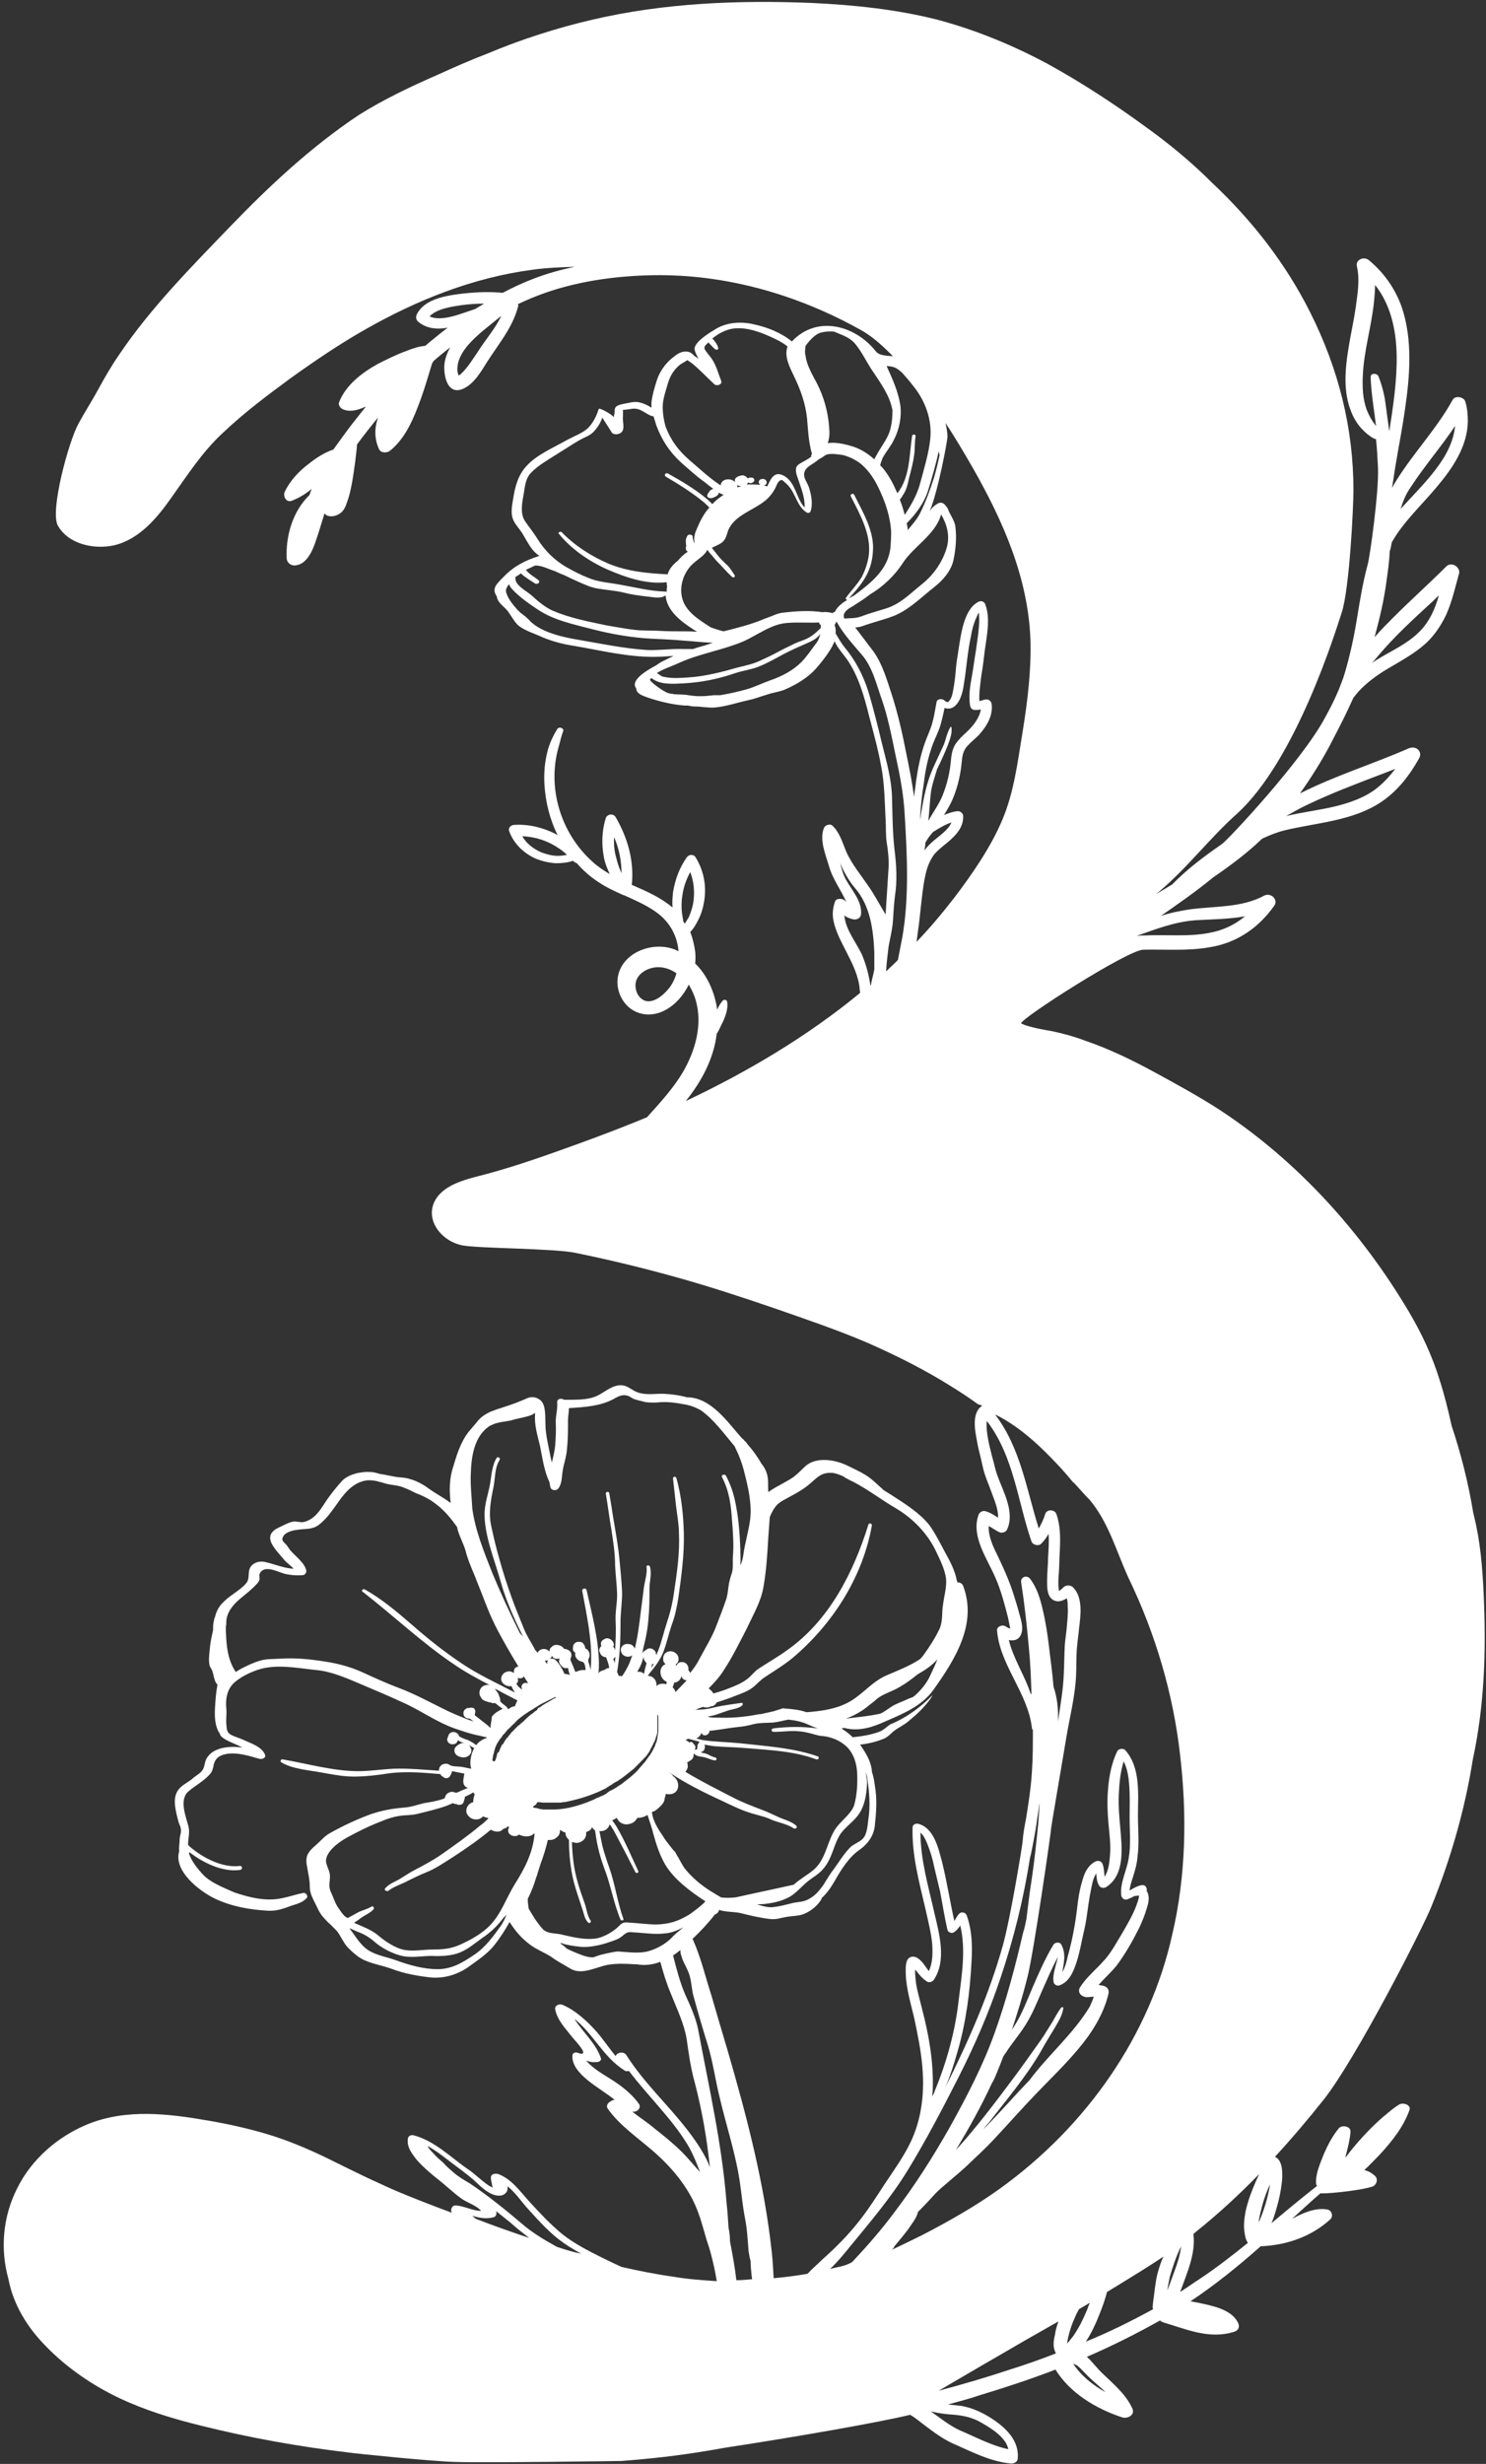 <?xml version="1.0" encoding="UTF-8" standalone="no"?><svg xmlns="http://www.w3.org/2000/svg" xmlns:xlink="http://www.w3.org/1999/xlink" fill="#000000" height="501.5" preserveAspectRatio="xMidYMid meet" version="1" viewBox="-1.5 -1.0 302.7 501.5" width="302.7" zoomAndPan="magnify"><rect x="-1.5" y="-1.0" width="302.7" height="501.5" fill="#333333" stroke="none"/><g id="change1_1"><path d="M300.8,325.4c-0.2-5.3-0.5-10.6-1.6-15.9c-0.2-0.9-0.4-1.8-0.6-2.6c-1-6.1-2.5-12-4.4-17.7 c-0.7-3.2-1.5-6.4-2.5-9.5c-1.5-4.8-3.6-9.3-6.2-13.7c-9.5-16-22.5-30.6-38.7-41.2c-4.2-2.7-8.6-5.1-13-7.5 c-4.6-2.5-9.3-4.8-14.3-6.5c-2.1-0.8-4.3-1.4-6.6-1.9c-1.7-0.3-3.5-0.6-5.1-1.1c-0.4-0.1-0.9-0.3-1.3-0.5c-0.1-1,21.8-15,24.9-15 c4.5-0.1,9,0.3,13.5-0.5c5.7-0.9,10.1-4.1,13.2-8.5c0.8-1.2-0.7-2.7-2.1-2c-4.6,2.5-10.1,2.1-15.2,2.8c-2,0.3-3.9,0.7-5.8,1.3 c3.6-2.5,7.2-5,10.6-7.8c3.5-2.4,7-5,10-7.9c1.5-0.7,3-1.3,4.6-1.7c6.7-1.6,13.9-1.9,19.7-5.8c3.4-2.3,5.8-5.5,7.7-8.9 c0.7-1.3-0.6-2.6-2.1-2c-7.3,3.2-15.1,5.6-22.2,9.2c2.2-3.1,4.3-6.4,6.1-9.8c1.2-2.3,2.4-4.6,3.5-6.9c0.4-0.9,0.9-1.9,1.3-2.8 c0.3-0.4,0.6-0.7,0.9-1.1c1.7-1.9,3.9-3.5,6.1-4.8c2.7-1.6,5.5-3.1,7.8-5.2c1.8-1.7,3.1-3.7,4.1-5.8c1.2-2.7,1.8-5.5,2.6-8.3 c0.4-1.3-1.5-2.6-2.6-1.5c-3.5,3.5-7.2,6.8-10.7,10.3c-1.3,1.3-2.7,2.7-3.9,4.1c1-3.7,1.9-7.4,2.4-11.2c0.3-2.1,0.6-4.2,0.7-6.3 c0.2-0.6,0.3-1.2,0.4-1.8c2.3-4.1,6-7.5,9.1-11.2c3.3-3.9,6.3-8.3,6.4-13.4c0-1.3-0.1-2.7-0.5-4c-0.2-1-2.1-1.4-2.6-0.4 c-3.2,5.8-7.9,10.7-11.4,16.3c-0.3,0.5-0.7,1.1-0.9,1.6c0-0.1,0-0.2,0-0.3c0.3-1.7,0.5-3.4,0.8-5c0.6-3.6,1.3-7.1,1.8-10.7 c1-6.8,1.6-14.2-0.7-20.9c-1.3-3.6-3.5-6.8-6.6-9.4c-1-0.9-2.8-0.2-2.5,1.2c0.5,2.1,0.3,4.4,0,6.6c-0.3,2.6-0.8,5.1-1.3,7.7 c-0.9,5-1.8,10.4,0.1,15.2c0.5,1.3,1.2,2.5,2.2,3.6c0.5,0.5,1,1,1.6,1.4c0.5,0.4,0.9,0.6,1.3,0.7c0.2,1.9,0.3,3.9,0.4,5.8 c0.2,4.8-1.6,17.9-2.1,19.7c-1,3.7-1.6,7.4-2.2,11.1c-0.6,3.7-1.4,7.4-2.5,11.1c-0.3,1.1-0.8,2.2-1.2,3.3c-0.8,1.9-1.7,3.7-2.7,5.5 c-4.6,8.8-20.1,25.3-21.1,25.9c-3.6,2.5-7.1,5.1-10.1,8.2c-1.1,0.7-2.2,1.3-3.3,2c0.2-0.2,0.5-0.4,0.7-0.6 c5.7-4.8,10.2-10.8,15.8-15.8c12-10.9,20.1-37.2,21.3-40.9c1.6-4.8,2.4-21.6,2.4-24.9c0-12.6-3-24.7-8.9-36.4 c-4.9-9.7-11.6-18.4-19.9-26.2c-4.2-4.2-8.8-8-13.7-11.5c-6.3-4.6-12.9-8.9-19.8-12.7c-7.1-3.8-14.6-6.9-22.5-9 c-8.3-2.1-17-3-25.6-3.4c-15-0.6-30,0-44.6,3.4c-7.3,1.7-14.5,4-21.4,6.9c-3.4,1.3-6.8,2.8-10.1,4.3c-5.5,2.4-11,5-16.1,8.2 C61.7,29,53.2,37,45.2,45.3c-7.9,8.2-16,16.4-22.3,25.7c-1.6,2.3-3,4.7-4.3,7.1c-1.3,2.4-2.8,4.7-4.1,7.1c-2,3.6-5.9,17.9-4.2,20.8 c2.1,3.7,7.2,4.9,11.4,4c5.2-1.2,8.9-5.7,11.7-9.7c3.3-4.6,6.2-9.2,10.4-13.1c4.3-4.1,9.1-7.7,14-11.3C62.7,72.4,67.7,69,73,66 c10.4-5.9,21.8-10.5,34-12.1c2.8-0.4,5.7-0.5,8.6-0.6c-2.9,0.6-5.8,1.4-8.6,2.5c-2.1,0.8-4.2,1.8-6.1,2.8c-3.1-0.3-6.3-0.1-9.3,0.3 c-2.9,0.4-6.8,1.2-8.2,4.1c-0.2,0.4-0.2,1,0.2,1.4c1.7,1.5,3.9,1.7,6.1,1.3c-1.2,0.9-2.3,1.8-3.4,2.7c-0.4,0.3-0.8,0.7-1.2,1 c-1.4,0.1-2.7,0.6-4,1.1c-1.9,0.7-3.7,1.6-5.5,2.5c-3.3,1.8-6.6,4.3-8,7.8c-0.3,0.7,0.3,1.4,1,1.6c1.4,0.5,3,0,4.3-0.6 c0,0,0,0,0.1,0c-0.9,1.1-1.8,2.3-2.7,3.4c-1.3,1.7-2.6,3.5-3.9,5.3c-1.8,0.6-3.5,1.7-5,2.9c-2,1.5-3.8,3.4-4.9,5.7 c-0.4,0.9,0.3,2.3,1.5,1.8c1.5-0.6,2.8-1.4,4-2.4c-0.2,0.4-0.3,0.9-0.5,1.3c-3.4,3.3-4.8,8.3-4.6,12.8c0,0.8,0.7,1.5,1.6,1.5 c3.1-0.2,4.1-4.4,4.9-6.7c0.4-1.3,0.8-2.6,1.2-3.9c0.1,0.1,0.2,0.2,0.3,0.3c0.8,0.5,1.9,0.3,2.7-0.2c0.9-0.5,1.3-1.5,1.6-2.4 c0.4-1.1,0.7-2.3,0.9-3.4c0.5-2.4,1.2-8.1,1.1-8.3c1.4-1.9,2.8-3.7,4.3-5.5c-0.7,2-0.8,4.2,0.2,6.4c0.4,0.9,1.7,0.8,2.3,0.3 c2.7-2.2,4.3-5.5,5.5-8.6c1.2-3,2.1-6.1,3-9.1c0.1-0.2,0.2-0.3,0.3-0.5c1.1-1,2.3-1.9,3.4-2.8c-0.5,0.9-0.9,1.9-1.1,2.9 c-0.4,2.2,0.3,7.1,3.8,5.5c2.2-1,3.6-3.5,4.8-5.4c2.3-3.6,5.2-7,6.3-11.2c0.1-0.2,0.1-0.4,0-0.6c0.4-0.2,0.7-0.3,1.1-0.5 c7.4-3.4,15.6-4.9,23.7-5.3c5.1-0.2,23.4-1.1,45.3,11.2c2.4,1.4,4.4,3.3,6.3,5.2c-1.3-0.1-2.8-0.1-3.5-1c-4.1-5.2-11.9-7.5-17.1-2 c-2.2-1.8-5-2.9-7.8-3.5c-2.5-0.6-5.4-0.4-7.6,0.9c-1.5,0.9-4.1,2.5-4.4,3.9c-0.1,0.6,0.4,1.5,0.8,2.2c-0.1-0.1-0.2-0.1-0.3-0.2 c-0.1-0.1-0.3-0.2-0.5-0.3c-0.1-0.1-0.3-0.3-0.4-0.4c-0.7-0.7-1.8-0.7-2.8-0.2c-0.4,0.2-0.9,0.6-1.4,1c-1.4,1.1-2.6,2.9-3.1,4.5 c-0.5,1.6-0.9,2.9-1.1,4.5c0,0.4,0,0.7,0,1.1c-0.4-0.3-1-0.6-1.5-0.8c-1.7-0.7-2.4-0.3-4.2,0c-1.3,0.3-1.8,0.5-1.8,1.5 c0,0.4-0.1,0.8-0.2,1.2c-0.5-0.7-2.9-1.9-3-1.7c0,0.1-0.1,0.2-0.1,0.2c-0.4,1.3-1.1,2.7-2.1,3.7c-1,1-2.9,1.7-4.2,2.4 c-2.8,1.6-6.2,3-8.3,5.3c-1.8,1.9-2.4,4.3-2.8,6.9c-0.2,1.3-0.5,2.7,0,4c0.4,1,1.2,1.8,1.8,2.7c0.7,1.1,1.3,2.4,2.2,3.5 c0.4,0.5,0.9,0.9,1.4,1.3c-0.1,0-0.1,0-0.2,0c-2.8,0.9-5.1,2.1-7.1,4.2c-1.5,1.5-2.5,2.4-1.4,4c0.1,1,0.9,1.6,1.8,2.5 c1,1,1.6,2.6,2.7,3.5c1.3,1,3.3,1.6,4.8,2.3c1.9,0.8,4.1,1.4,6.1,1.7c5.4,0.9,10.9,2.3,16.5,2.3c1.3,0,2.7-0.1,4.1-0.2 c-0.5,0.3-1.1,0.5-1.6,0.8c-0.7,0.3-1.4,0.7-1.9,1.1c-1.5,0.8-5.5,3-4.1,4.7c0,0,0,0,0,0c0,1.1,1.3,1.5,2.4,1.9 c2.4,0.8,4.9,1.4,7.4,1.6c0.2,0,0.4,0,0.7,0c0.5,0.1,0.9,0.2,1.5,0.2c1.3,0,2.7,0.3,4,0.2c2.3-0.2,4.6-1,6.9-1.5 c1.4-0.3,2.6-0.8,4-1.2c1.2-0.4,2.4-0.5,3.5-1c2.3-1,4.6-2.4,6.2-4.2c0.7-0.8,1.6-1.9,2.3-2.9c0.4-0.6,0.8-1.2,1.1-1.8 c0.1-0.3,0.3-0.5,0.4-0.9c0.1,0.2,0.2,0.4,0.3,0.6c0.6,1.1,1.6,2.2,2.3,3.2c2.3,3.4,3.4,7.3,4.4,11.3c0.9,3.4,1.9,7,2.5,10.4 c0.7,3.5,0.7,7.2,0.9,10.8c0.1,1.5,0,3,0.2,4.5c0.3,1.8,0.5,3.7,0.4,5.4c-0.2,3.1-0.6,9.4-0.6,9.4c-0.1,0-2.1-3.7-3.2-5.3 c-1-1.5-2-2.8-2.9-4.1c0-0.1-0.1-0.2-0.2-0.3c-0.7-1.1-1.4-2.2-1.9-3.5c-0.6-1.5-1.3-3.7-2.7-4.9c-0.5-0.4-1.4,0-1.6,0.4 c-1.1,2.4,0.3,5.6,1,8c0.7,2.5,2.4,4.7,3.5,7.2c-0.1-0.1-0.2-0.2-0.3-0.3c-0.5-0.5-1.8-0.5-2,0.2c-0.8,2.3-0.5,4,0.5,6.5 c1.5,3.6,4.1,7.2,4.5,11.1c0,0.3,0.1,0.7,0.1,1c-10.7,8.8-22.8,16-35.5,22c3.3-4.1,5.7-8.7,6.3-13.7c0.5-0.7,0.8-1.6,1.2-2.3 c0.6-1.3,1.2-2.9,0.9-4.3c-0.1-0.3-0.6-0.4-0.8-0.2c-0.5,0.5-0.9,1.2-1.2,1.9c-0.5-3.5-2-7-4.5-9.4c0.1-0.8,0.1-1.7,0-2.5 c-0.2-1.3-0.5-2.7-1-3.9c0.7-0.7,1.2-1.6,1.6-2.4c0.7-1.3,1.1-2.8,1.3-4.3c0.4-2.9-0.2-5.9-1.8-8.5c-0.4-0.7-1.4-0.6-1.8,0 c-1.5,2.1-2.4,4.6-2.8,7.1c-0.1,1-0.2,2.1-0.1,3.1c-1.1-0.9-2.3-1.7-3.6-2.4c-1.5-0.8-3.1-1.5-4.7-2.2c0.5-4.8-0.8-9.5-3.3-13.8 c-0.5-0.8-1.7-0.6-2,0.2c-0.8,2.6-0.9,5.2-0.4,7.9c0.2,1.2,0.7,2.4,1.2,3.5c-1.2-0.7-2.4-1.5-3.5-2.5c-6.5-5.8-9.3-15.1-6.9-23.4 c0.3-1,0.5-2.1,0.9-3.1c0.3-0.7-0.8-1.1-1.2-0.5c-1.1,1.8-1.8,3.5-2.2,5.5c-0.4,1.9-0.5,3.8-0.4,5.7c0.2,3.6,1.1,7.2,2.7,10.4 c-0.2-0.1-0.3-0.2-0.5-0.3c-2.6-1.3-5.5-2-8.4-1.8c-0.6,0-1.2,0.6-1,1.2c0.9,2.6,3,4.6,5.5,5.7c1.3,0.5,2.6,0.8,4,0.9 c1.1,0,2.4-0.1,3.5-0.5c0.2,0.2,0.5,0.4,0.8,0.5c1.3,1.5,2.8,2.8,4.5,3.9c1.5,1,3.2,1.8,4.8,2.5c0.1,0.1,0.2,0.1,0.3,0.1 c2.4,1.1,4.8,2.1,6.9,3.7c2.5,1.9,4,4.7,4.2,7.7c-0.3-0.1-0.6-0.3-0.9-0.4c-4.7-1.7-11,0.9-11.5,6.1c-0.2,2.1,0.7,4.4,2.4,5.8 c2.1,1.7,4.9,1.8,7.3,0.5c2.1-1.1,3.8-3.1,4.8-5.2c0.6,1,1.1,2.1,1.4,3.1c1.5,5.1-0.1,10.5-2.7,14.9c-2,3.3-4.6,6.1-7.2,9 c-4.6,1.9-9.3,3.7-14,5.4c-6.1,2.2-12.2,4.4-18.5,6.1c-3.7,1-8.6,1.9-10.6,5.3c-2.3,4,1.2,8.5,5.6,9.3c3.4,0.6,18.7,0.6,22.9,1.5 c6.9,1.4,13.9,3.1,20.7,5c6.8,1.9,13.5,4.1,20.2,6.4c6.3,2.2,12.5,4.3,18.6,6.9c5.9,2.6,11.7,5.5,17.1,8.9c1.8,1.1,3.6,2.3,5.4,3.6 c0.3,0.1,0.6,0.2,0.9,0.3c-2.5,1.6-1.3,5.9-0.9,8.2c0.3,1.4,0.7,2.8,1,4.3c0.4,1.8,1.2,3.5,1.8,5.2c0.5,1.4,1.4,3.4,1.3,5.1 c-0.8-0.5-1.5-1-2.5-1.3c-0.7-0.2-1.3,0.2-1.5,0.8c-1.5,4.4,1.8,8.8,3.5,12.8c1.1,2.5,1.8,5.2,2.5,7.9c0.2,0.8,0.3,1.6,0.5,2.4 c0,0,0,0,0,0c-0.4-0.1-0.7-0.3-1-0.5c-0.7-0.4-1.8,0.1-1.7,0.9c0.6,7.1,6.3,12.7,7.1,19.8c0,0.2,0.1,0.3,0.2,0.4 c0,2.9,0,5.7-0.2,8.6c-0.2,3.2-0.7,6.4-1.2,9.5c-0.3,1.5-0.6,3.1-0.7,4.7c-0.1,1-2.4,15.2-4,21c-2.8,10-7,19.5-11.7,28.9 c1-2.4,1.8-4.9,2.5-7.4c1.7-5.9,2.5-12.1,2.8-18.2c0.2-3.1,0.1-6.4-1-9.4c-0.2-0.5-1-0.8-1.5-0.3c-0.4,0.4-0.7,1-1,1.5 c-0.9-4-1.5-8-2.5-12c-0.7-2.6-1.6-7-4.9-7.8c-0.5-0.1-1.1,0.2-1.1,0.7c-0.2,5.7,1.4,11.4,2.7,17c0.5,2.3,1.1,4.6,1.3,6.9 c0.1,1.8,0.1,3.7-0.7,5.4c-0.7-0.9-1.2-1.9-2.2-2.6c-0.7-0.5-1.6-0.5-2.1,0.2c-0.5,0.8-0.4,2.1-0.4,2.9c0.1,3.2,1.1,6.3,1.8,9.4 c0.6,2.9,1.2,5.8,1.5,8.7c0.6,5.6,0.1,11.4-2.5,16.6c-1.4,2.8-3.2,5.3-5,8c-1.7,2.6-3.4,5.3-5.4,7.8c-2.2,2.8-4.7,5.3-7.4,7.7 c-1,1-2.1,1.9-3,2.9c-2.3,0.4-4.6,0.7-6.9,0.9c-0.1-1.8-0.2-3.6-0.4-5.4c-1.5-13.9-5.1-27.6-9-41c-1.1-3.7-2.2-7.4-3.3-11.2 c-1.2-3.7-2.1-7.6-3.7-11.2c0-0.1-0.1-0.2-0.2-0.2c1.7-1.6,3.2-3.2,4.6-5c0.2-0.1,0.4-0.2,0.6-0.4c0.1-0.2,0.3-0.4,0.3-0.6 c0.2,0.1,0.4,0.2,0.6,0.2c1.2,0.3,2.6,0.2,3.8,0.5c2,0.5,4.1,1,6.1,1.2c1.2,0.1,1.9-0.2,3-0.4c1-0.2,2-0.2,3-0.4 c1.7-0.4,3.5-1.8,4.3-3.2c0-0.1,0.1-0.2,0.1-0.3c1.1-1,1.9-2.2,2.6-3.4c1.3-2.3,2.9-4.9,5.1-6.4c1.7-1.2,2.9-2.9,3.1-4.9 c0.3-2.8,0.5-5.4,0-8.2c-0.1-0.9-0.3-1.9-0.6-2.8c0-0.1,0-0.1,0-0.2c-0.2-2-1.3-3.7-2.4-5.3c1.7-0.2,3.4-0.6,4.8-1.2 c0.8-0.3,1.3-0.9,2-1.5c1-0.8,2.2-1.3,3.1-2.1c1.7-1.4,3.2-2.8,4.4-4.5c0.2-0.2,0.3-0.5,0.5-0.8c-2.5,2.5-5.3,4.6-8.7,6 c-0.7,0.5-1.3,1.1-2,1.4c-1.7,0.7-3.8,1-5.6,1.2c-0.7-0.7-1.5-1.3-2.3-1.8c0.2,0,0.4-0.1,0.6-0.1c3,0.8,5.9-0.2,8.5-1.4 c3.5-1.5,7.3-3.1,9.6-6.3c4.5-6.3,9-13.5,6.1-21.2c-0.2-0.5-0.7-0.8-1.2-0.7c0-0.1,0-0.3-0.1-0.4c-0.3-1.8-1.3-3.8-2.2-5.4 c-1.1-2-2.1-4.1-3.4-5.9c-1.9-2.4-4.9-4.3-7.7-6.1c-0.5-0.3-1.1-0.7-1.6-1c-0.9-0.8-1.8-1.7-2.7-2.4c-1.4-1.1-3.3-1.9-4.9-2.7 c-2.4-1.1-6-1.7-8.2,0.1c-0.8,0.7-1.5,1.5-2.4,2.2c-0.9,0.7-2,1.2-3,1.8c-0.8,0.4-1.6,0.9-2.3,1.4c0,0,0-0.1,0-0.1 c-0.1-1.2,0.1-2.5-0.3-3.7c-0.2-0.7-0.6-1.4-1.1-2c-0.8-1.4-1.8-2.8-2.8-3.9c-0.2-0.3-0.4-0.6-0.7-0.8c-0.1-0.2-0.3-0.3-0.5-0.5 c-2.8-3.1-6.2-8.3-11.2-8.3c-1.4-0.4-2.9-0.6-4.5-0.7c-1.8-0.1-3.4,0.3-5.2-0.2c-1.2-0.3-2.1-1.3-3.2-1.5c-2.1-0.4-3.9,1.5-5.6,2.2 c-1.9,0.8-4.3,0.7-6.5,0.7c-0.6-0.4-1.5-0.2-1.4,0.6c0.1,1.3-0.3,2.6-0.3,3.9c0.1,1.6,0,3.2-0.1,4.7c-0.1,1.2-0.4,2.4-0.7,3.6 c-0.1-0.5-0.2-0.9-0.3-1.4c-0.3-1.6-0.7-3.2-0.9-4.9c-0.2-1.6,0-3.3-0.3-4.8c-0.2-1-0.6-1.7-1.7-2.1c-1.3-0.4-1.9,0.2-3,0.6 c-1.4,0.6-3,1.1-4.5,1.6c-0.4,0.1-0.9,0.3-1.4,0.5c-0.4,0.1-0.7,0.3-1.1,0.5c-0.9,0.5-1.6,1.1-2.1,1.8c-0.6,0.7-1.2,1.4-1.7,2 c-1.6,2.1-2.4,4.7-3.1,7.1c-0.8,2.4-0.8,4.9-0.5,7.3c-1.5-1.1-3.2-2-4.3-2.8c-1.7-1.3-3.8-2.3-6-2.4c-1.3-0.1-2.7-0.5-4.1-0.7 c-0.7-0.2-1.4-0.4-2.1-0.4c-1.8-0.1-4.5,0.5-5.7,1.9c-0.9,1-1.8,2.1-2.6,3.2c-0.9,1.2-1.6,2.6-2.7,3.7c-0.6,0.6-1.5,1.2-2.5,1.4 c-0.7,0.1-1.4-0.2-2.1-0.1c-1,0.2-2,0.8-2.9,1.2c-1.5,0.7-2.2,1.7-1.5,3.2c0.6,1.2,1.7,2.3,2.6,3.4c0.5,0.6,1.4,1.2,1.9,1.8 c-1.9-0.1-3.8-0.9-5.5-1.3c-1-0.3-2.2-0.2-3,0.6c-1.1,1.1-0.2,2.6-1.2,3.7c-1.2,1.4-3.1,2.3-4.4,3.6c-1,0.9-1.6,1.9-1.9,3.2 c-0.1,0.2-0.2,0.4-0.2,0.7c-0.2,0.6-0.2,1.3-0.2,2c-0.2,1-0.5,2.1-0.6,3.2c-0.1,1.2-0.4,2.9-0.1,4c0.1,0.4,0.5,0.8,0.6,1.3 c0.2,0.5,0.2,1,0.4,1.5c0.1,0.4,0.3,0.8,0.6,1.1c-0.3,1.5-0.4,3-0.5,4.6c-0.1,1.6-0.1,3.9,1,5.4c0,0,0,0,0,0c0,0,0,0.1,0,0.1 c0.2,0.5,0.7,0.8,1.2,1.1c1.1,0.6,2.3,1,3.4,1.6c-2.6-0.4-6.4-0.1-7.5,2.6c-0.3,0.8-0.2,1.7-1.1,2.5c-0.6,0.5-1.3,0.9-1.8,1.4 c-0.8,0.6-2,1.2-2.6,2c-1.4,1.7-0.6,4.4-0.1,6.4c0.1,0.5,0.4,1,0.5,1.4c0.2,1-0.1,1.3-0.2,2.2c0,0.9-0.2,1.8-0.1,2.6 c-1.2,4,4.1,8.1,7.2,9.6c3.3,1.6,7.1,2.3,10.9,2.5c1.7,0.1,3.1-0.4,4.7-1c1.2-0.4,2.2-0.6,3.1-1.5c0.5-0.4-0.1-1.3-0.7-1.1 c-2,0.4-4.3,1.3-6.4,1.3c-2.5,0.1-5.1-0.6-7.5-1.4c-0.2-0.1-0.5-0.2-0.7-0.3c-2-0.9-4.3-1.8-5.8-3.4c-1.1-1.2-2.4-2.8-2.8-4.3 c0-0.1,0.1-0.1,0.1-0.2c2.7,2.1,6.7,4.1,10.3,3.6c0.6-0.1,0.5-0.9-0.1-0.8c-3.6,0.4-7.5-1.7-10.1-3.9c-0.1-0.1-0.2-0.2-0.3-0.3 c0,0-0.1-0.1-0.1-0.1c0-1.3,0.4-2.5,0.1-3.7c-0.5-2-2-5.5,0-7.2c1.4-1.2,3.5-2.3,4.6-3.8c0.3-0.5,0.4-0.9,0.5-1.5 c0.3-1.3,1-2,2.6-2.3c2.2-0.4,4.7,0.4,6.8,1c0.5,0.1,1.3-0.2,1.1-0.8c-0.6-1.7-3-2.4-4.7-3.2c-0.7-0.3-1.8-0.6-2.4-1 c-0.8-0.5-0.7-1.3-0.8-2.1c-0.1-1,0.1-2,0-3.1c-0.2-1.9,0.1-4,1.7-5.4c1.3-1.1,2.9-1.9,4.6-2.5c3.8-1.3,8-0.4,11.9,0 c3.4,0.3,6.6,1.8,9.7,3.1c2.6,1.1,5.2,2.2,7.8,3.4c3.7,1.6,6.9,4,10.8,5.4c1.5,0.5,3.2,1.1,4.7,1.4c0.6,0.1,1.2,0.3,1.8,0.4 c0,0,0.1,0.1,0.1,0.1c-0.9,0.3-1.7,0.8-2.2,1.5c-0.5-0.4-1-0.7-1.6-1c-0.6-0.2-1.2-0.4-1.7-0.7c-0.1,0-0.1-0.1-0.2-0.1 c0-0.3-0.3-0.6-0.7-0.8c-0.5-0.2-1.2,0-1.4,0.5c-0.1,0.3-0.2,0.5-0.3,0.8c-0.1,0.5,0.3,1,0.8,1.1c0.6,0.1,1.1-0.1,1.3-0.6 c0-0.1,0.1-0.2,0.1-0.2c0.1,0.1,0.2,0.1,0.3,0.2c0.3,0.2,0.7,0.3,1.1,0.4c-0.4-0.1-0.9,0-1.3,0.3c-0.2,0.1-0.4,0.3-0.6,0.5 c-0.4,0.4-0.3,1.3,0.3,1.7c0.2,0.1,0.5,0.3,0.7,0.3c1.1,0.4,2.4-0.4,2.2-1.5c-0.1-0.4-0.3-0.7-0.5-0.9c0.4,0.2,0.7,0.4,1.1,0.6 c-0.1,0.2-0.2,0.4-0.3,0.6c-0.4,1-0.7,2.5-0.3,3.6c-0.7-0.1-1.4-0.3-2.1-0.4c-0.8-0.1-1.5,0-2.2-0.3c-0.3-0.2-0.6-0.4-1.1-0.3 c-0.8,0.1-1.2,0.7-1.2,1.4c-3.1-0.2-6.2-0.5-9.2-0.4c-2.3,0.1-4.9,0.5-7.2,0.5c-5,0-10.3-1.5-15.4-2.4c-0.4-0.1-0.6,0.4-0.3,0.6 c1.6,1,4,1.4,5.9,1.7c2.9,0.4,6,1.2,8.8,1.2c2.4,0,5-0.3,7.5-0.7c3.4-0.4,6.8-0.1,10.2,0.2c0.1,0.1,0.1,0.2,0.2,0.3 c0.1,0.1,0.2,0.2,0.3,0.2c0,0,0,0,0,0c0.4,0.5,1.3,0.4,1.5-0.2c0,0,0,0,0,0c0.1-0.1,0.1-0.2,0.2-0.3c0-0.1,0.1-0.2,0.1-0.3 c0-0.1,0.1-0.2,0.1-0.3c0.5,0.1,1,0.2,1.5,0.3c0.4,0.1,0.7,0.1,1,0.2c-0.1,0.3-0.1,0.7-0.2,1.1c-0.1,0.8,0,1.5,0.9,1.8c0,0,0,0,0,0 c-0.5,0.2-0.9,0.4-1.2,0.5c-0.4,0.2-0.8,0.4-1.2,0.5c-0.3-0.1-0.6-0.2-0.9-0.2c-0.8,0.1-1.3,0.6-1.4,1.3c-0.2,0.1-0.3,0.1-0.5,0.2 c-1.2,0.4-2.5,0.6-3.7,0.8c-1.3,0.3-2.6,0.8-4,0.9c-2.5,0.2-4.7,0.6-7,1.4c-2.7,1-5.5,2.3-8,3.7c-1.2,0.6-2,1.6-3,2.5 c-0.7,0.6-1.4,1.2-1.8,2.1c-0.3,0.8-0.2,1.7,0,2.6c0.2,1.3,0.5,2.4,0.5,3.7c0,1.1,0.3,1.9,0.8,2.9c0.7,1.3,1,2.4,2.1,3.6 c0.4,0.4,0.8,0.9,1.3,1.3c0.4,0.4,0.9,0.9,1.3,1.3c0.8,1,1.2,2.1,2,3.1c0.6,0.7,1.5,1.5,2.3,2.1c1.9,1.4,4.6,1.7,6.8,2.5 c2.6,1,5.4,1.5,8.2,1.8c2.6,0.2,5.2-0.6,7.3-2c1.9-1.4,4-2.7,5.5-4.6c1.2-1.5,2.2-3.1,3.1-4.7c1.3,2,2.4,3.3,4.3,4.7 c1.2,0.9,2.8,1.5,4.2,2.4c1.2,0.9,2.6,1.6,3.9,2.4c2.4,1.4,5.3-0.4,7.7-0.8c1.8-0.3,3.6-0.2,5.4-0.1c0.1,0,0.3,0,0.4,0c0,0,0,0,0,0 c1.6,0.3,3.3,0.1,4.8-0.5c0.6,2.2,1.3,4.5,2.2,6.6c1.2,3,2.7,6.1,3.2,9.3c0.4,2.9,0.8,5.7,1.6,8.6c1.5,5.7,2.5,11.5,3.1,17.3 c-0.3-0.7-0.5-1.3-0.9-2c-4-7.6-11.6-13.6-16.1-20.8c-0.6-0.9-2-0.5-2.2,0.2c-1.3-1.6-2.6-3.5-3.9-5c-1.8-2-4.1-4.2-6.8-5.4 c-0.9-0.4-1.8,0.2-1.6,0.9c0.4,2.2,2.2,4,3.6,5.8c0.4,0.5,3.9,4.1,0.9,3c-0.5-0.2-1,0.2-1,0.5c-0.3,3.9,5.9,6.8,8.6,9.1 c-0.3,0-0.5,0.1-0.8,0.3c-0.6,0.3-1,0.9-0.6,1.5c2.4,3.4,6.1,5.9,9.2,8.6c3.6,3.1,6.8,6.9,8.6,11c1,2.2,1.6,4.6,2.3,7 c0.3,0.9,0.7,2.1,0.9,2.9c0.5,1.9,0.9,3.7,1.2,5.6c-3-0.2-5.9-0.4-8.8-0.9c-3.6-0.5-7.1-1.2-10.6-2c-1.3-0.6-2.6-1.2-3.8-1.8 c-2.8-1.4-5.8-2.9-8.3-4.9c-2.3-1.9-4.4-4.1-6.4-6.3c-2-2.1-3.7-4.8-6.6-5.9c-0.6-0.2-1.6,0-1.5,0.8c0,0.4,0.1,0.8,0.2,1.2 c0,0.2,0.1,0.6,0.2,0.8c-0.3-0.2-0.6-0.3-0.9-0.5c-1.5-1-2.7-2.3-4.2-3.3c-3.5-2.4-6.8-5.8-11.1-6.9c-0.4-0.1-1,0.1-1.1,0.6 c-0.3,1.7,0.7,3,1.7,4.3c1.2,1.4,2.7,2.7,4.2,3.9c1.7,1.3,3.2,2.8,5,4.1c1.1,0.8,3.1,1.4,4,2.5c-1.7,0-3.4-1-5.1-1.1 c-0.8-0.1-1.2,0.8-0.9,1.4c0,0,0,0.1,0.1,0.1c-1.1-0.4-2.1-0.8-3.2-1.2c-3.9-1.5-7.8-3-11.6-4.8c-3.8-1.7-7.5-3.6-11.2-5.4 c-3.8-1.8-7.6-3.4-11.6-4.6c-4-1.2-8.1-2.1-12.2-2.8c-8.1-1.4-16.5-2.4-24.3,0.7c-6.2,2.5-11.6,7.2-14.5,13.1 c-2.9,5.7-3.5,12.3-1.8,18.4c1,5.3,3.9,10,7.8,13.9c4.1,4.2,9.3,7.8,14.8,10.4c5.3,2.5,10.9,4.2,16.6,5.6c10,2.5,20.1,4.3,30.3,5.5 c1.3,0.2,17,1.8,21.6,1.9c6.6,0.2,33.6-0.2,33.8-0.2c1.1-0.1,2.7-0.2,4.6-0.4c5.5-0.5,11-1.3,16.5-2.3c14.5-2.2,31.6-5.2,37.7-6.7 c1.2,0.7,2.2,1.6,3.3,2.4c1.7,1.3,3.4,2.5,5.3,3.4c3.7,1.6,7.6,3.7,11.8,4.1c0.6,0.1,1.4-0.2,1.5-0.9c0.4-3.8-2.5-6.5-5.7-8.5 c-1.8-1.1-3.6-1.9-5.7-2.3c-0.9-0.1-1.9-0.2-2.8-0.3c2.1-0.6,4.2-1.1,6.2-1.8c5.3-1.6,10.5-3.3,15.7-5.3c2.9,4.7,8.1,7.9,13.5,9.7 c1.1,0.4,2.7-0.4,2.2-1.7c-1.3-2.9-3.7-4.9-6-7.1c-1.2-1.1-2.1-2.4-3.3-3.5c5.1-2.2,10.1-4.7,14.9-7.4c0.2,0.2,0.4,0.3,0.7,0.4 c4.7,1.4,9.4,3.5,14.4,1.9c1-0.3,1.2-1.2,0.7-2c-1.4-2.6-5.2-3.3-8-3.9c-0.5-0.1-1.1-0.2-1.6-0.3c5.1-3.4,9.8-7.2,14.3-11.2 c5.3-0.2,10.4-2,14.2-5.5c0.7-0.7,0.2-1.9-0.7-2c-2.5-0.4-5,0.8-7.1,1.9c1.9-1.7,3.8-3.5,5.8-5.2c0.3,0.2,7.4-0.4,10.4-1.3 c0.9-0.2,1.4-1.4,0.8-2.1c-0.7-0.7-1.4-1.1-2.3-1.3c1.1-1,2.1-2.1,3.1-3.1c2.5-2.7,4.9-5.7,6.1-9.1c0.4-1-1.1-1.6-2-1.2 c-1.2,0.7-2.3,1.7-3.4,2.6c-1.4,1.2-2.8,2.6-4,3.9c-1.2,1.3-2.4,2.7-3.5,4.2c-0.5,0.7,0.7-2.3,0.9-5.1c0.1-1.1-1.7-1.5-2.4-0.7 c-1.3,1.6-2.3,3.5-3.1,5.4c-0.7,1.8-1.7,4-1.5,5.9c0,0.2,0.1,0.3,0.2,0.4c-3.2,2.5-6.2,5-9.3,7.6c0.6-1.4,1-2.9,1.4-4.4 c0.4-1.6,0.7-3.3,0.8-5c0-1.2,0-2.6-0.8-3.6c-0.2-0.2-0.4-0.4-0.7-0.5c3.5-3.8,6.8-7.7,9.9-11.6c6.6-8.3,20.3-35.1,22-39.4 c3.9-9.6,6.8-19.7,8.4-29.8C300.8,346.5,301.2,336,300.8,325.4z M285.9,98.1c2.8-4.3,6.2-8.2,9-12.4c-0.6,6.5-6.4,11.7-11.1,16.9 C284.3,101,284.9,99.5,285.9,98.1z M279.3,75.6c-0.3-0.7-1.6-0.7-1.6,0.1c0.1,3.1,0.6,6.1,1,9.2c0,0.3,0.1,0.5,0.1,0.8 c-0.1-0.1-0.2-0.3-0.3-0.4c-0.7-0.9-1.2-1.9-1.6-2.9c-0.8-2.2-0.9-4.5-0.8-6.8c0.2-5.2,1.8-10.2,2.3-15.3c0.1-1.1,0.2-2.2,0.2-3.3 c3.2,4,4.3,9.2,4.4,14.2c0.1,5.2-0.7,10.4-1.5,15.6c-0.3-2.2-0.6-4.4-0.9-6.6C280.3,78.6,279.9,77.1,279.3,75.6z M279.3,132.4 c3.2-3.8,6.9-7.2,10.6-10.6c0.6-0.5,1.1-1.1,1.7-1.6c-0.8,2.8-2,5.6-4.3,7.7c-2.2,2.1-5,3.4-7.7,5c-0.6,0.4-1.2,0.7-1.7,1.1 C278.4,133.5,278.8,133,279.3,132.4z M264.8,162.8c4.8-2.3,9.8-4.2,14.8-6.1c1-0.4,2.1-0.8,3.1-1.2c-1.2,1.6-2.5,3-4.1,4.2 c-2.3,1.7-5.2,2.7-8,3.4c-3.3,0.8-6.8,1.2-10.1,2C261.9,164.3,263.3,163.5,264.8,162.8z M242.1,186.3c3.3-0.2,6.7-0.2,10-0.8 c-2,1.7-4.5,2.9-7.4,3.4c-4.2,0.8-8.6,0.3-12.9,0.5c-0.6,0-1.2,0-1.8,0.1C234,188.1,237.8,186.6,242.1,186.3z M86,63.4 c1.5-1.6,4.6-2,6.6-2.3c1.5-0.2,3-0.3,4.5-0.3c-0.6,0.4-1.2,0.7-1.8,1.1c-0.6,0.2-1.2,0.4-1.8,0.6C91.5,63.2,88.1,64.4,86,63.4z M95.9,70.5c-1.1,1.6-2.1,3.3-3.5,4.6c-0.2,0.2-0.4,0.3-0.5,0.3c0,0,0,0,0,0c-0.1-0.2-0.1-0.5-0.2-0.7c-0.1-0.6,0-1.2,0.1-1.8 c0.7-2.7,3-4.8,5.1-6.6c1.2-1,2.5-2,3.7-3C99.4,65.9,97.4,68.1,95.9,70.5z M112.1,173.2c-1.1,0-2.2-0.3-3.3-0.7 c-1.6-0.7-3.1-1.8-3.9-3.3c2.1,0.1,4.1,0.6,6,1.6c1.1,0.6,2.2,1.3,3.1,2.2C113.4,173.1,112.8,173.2,112.1,173.2z M125,176.5 c-0.5-1.1-0.8-2.2-1.1-3.4c-0.3-1.2-0.4-2.5-0.3-3.7c1,2.3,1.5,4.8,1.5,7.3C125.1,176.7,125,176.6,125,176.5z M134.2,200.8 c-1.2,1.3-3.4,2.8-5,1.5c-1.1-0.8-1.5-2.5-1.1-3.7c0.5-1.5,2.2-2.5,3.8-2.7c1.6-0.2,3.1,0.3,4.4,1.2 C135.9,198.5,135.2,199.8,134.2,200.8z M138,187c-0.1-0.2-0.2-0.3-0.3-0.4c-0.1-0.6-0.2-1.3-0.3-1.9c-0.1-1.1-0.1-2.3,0.1-3.4 c0.2-1.7,0.8-3.3,1.6-4.8c0.7,1.8,0.9,3.7,0.7,5.6c-0.1,1.2-0.5,2.4-1,3.6C138.6,186,138.3,186.5,138,187z M176.6,196 c0,0.1,0,0.2,0,0.3c-0.2,1.1-0.5,2.1-0.7,3.2c0,0-0.1,0.1-0.1,0.1c-0.3-2.1-0.8-4-1.6-6c-1.1-2.6-3.5-5.3-3.7-8.3 c0.4,0.4,1,0.6,1.7,0.8c0.9,0.2,1.7-0.3,1.7-1.1c0.2-2.6-1.9-4.8-3.1-7c-0.6-1.1-0.9-2.3-1.2-3.5c0,0.1,0.1,0.2,0.1,0.3 c0.7,1.7,1.8,3.6,3,5c3.1,3.6,3.7,8.5,3.9,13c0,0.2,0,0.4,0,0.6c0,0.2,0,0.4,0,0.7C176.6,194.7,176.6,195.4,176.6,196z M137.4,437 c-1.7-1.7-3.7-3.3-5.6-4.8c-1.4-1.2-3-2.2-4.5-3.4c0.1,0,0.1,0,0.1,0c1,0.1,1.7-0.8,1.3-1.5c-1-1.5-2.6-2.9-4.1-4 c-2.2-1.6-4.9-2.8-6.7-4.9c0.6,0.2,1.1,0.4,2.2,0.3c0.5,0,1-0.4,0.8-0.8c-1-3-3.7-5.3-5.4-8c3.9,3.1,5.9,7.8,10.2,10.5 c0.2,0.2,0.6,0.2,0.9,0.1c3.8,5,8.6,9.6,11.7,14.6c1.2,1.9,2,3.9,2.8,6C139.9,439.8,138.7,438.3,137.4,437z M95.4,450.6 c-0.2-0.2-0.5-0.4-0.7-0.6c1.4,0.4,2.8,0.7,4.3,0.3c0.5-0.1,0.7-0.6,0.6-1c0-0.1,0-0.2-0.1-0.3c1,0.8,2,1.6,3,2.4 c1.2,1.1,2.5,2.1,3.8,3.1C102.7,453.3,99,452,95.4,450.6z M112.2,456.4c-0.1,0-0.2-0.1-0.3-0.1c-2.5-1.4-4.9-2.8-7.1-4.7 c-3.4-2.9-6.9-5.7-10.6-8.2c-1.2-0.7-2.4-1.4-3.4-2.3c-0.7-0.6-1.4-1.2-2-1.9c-0.7-0.6-1.4-1.2-2-1.9c-0.4-0.4-0.9-0.9-1.2-1.5 c1.5,0.8,2.8,1.8,4.1,2.8c1.8,1.4,3.7,2.7,5.4,4.2c1.3,1.2,3.1,3.1,5.1,3.1c0.9,0,1.7-0.6,1.7-1.5c0-0.1,0-0.3,0-0.4 c1.5,1.2,2.6,2.8,3.8,4.2c2,2.2,4.1,4.6,6.5,6.5c1.4,1.1,3,2.1,4.7,3C115.3,457.4,113.7,456.9,112.2,456.4z M175.1,362.3 c0.1-0.9-0.1-1.7-0.3-2.6c0.2,0.5,0.4,1,0.4,1.5c0.4,2.7,0.6,5.4,0.2,8c-0.2,1.3-0.2,3.1-1.2,4.1c-0.7,0.7-1.8,1-2.5,1.7 c-1.3,1.3-2.3,3-3.4,4.5c-0.8,1-1.4,2.1-2.1,3.2c-0.8,1.1-1.6,2.1-2.9,2.8c-1,0.6-2.1,0.6-3.2,0.8c-1.6,0.4-3,0.8-4.5,0.9 c-0.8,0-1.6-0.2-2.6-0.5c-0.1,0-0.2-0.1-0.3-0.1c2,0,4.3-0.4,6-1.2c1.9-0.8,3.2-2.7,4.9-3.9c1.6-1.1,2.5-1.7,3.5-3.4 c1-1.7,1.4-3.8,2.4-5.5c1-1.7,3.1-2.9,4.1-4.6C174.6,366.5,175,364.3,175.1,362.3z M170.5,354.1c1.8,1.4,2.5,3.7,2.6,5.7 c0.1,2.1,0,4.5-0.6,6.6c-0.5,1.6-2.4,3-3.5,4.4c-2,2.5-2.1,6.6-4.8,8.8c-1.3,1.1-2.7,1.8-4,3c-4,0.9-7.9,1.7-11.9,2.6 c-1.2,0.1-2,0.1-2.9,0c-0.7-0.4-1.3-0.8-2-1.2c-2.1-1.3-4-2.9-5.5-4.8c-0.4-0.6-0.7-1.2-1-1.7c-0.1-0.3-0.3-0.5-0.4-0.7c0,0,0,0,0,0 c0,0,0,0,0,0c0,0,0-0.1-0.1-0.1c0,0,0,0,0-0.1c-0.2-0.3-0.3-0.6-0.5-0.8c-0.1-0.1-0.2-0.2-0.3-0.3c-0.3-0.4-0.7-0.9-1.1-1.4 c0,0,0,0,0,0c-0.4-0.5-0.8-1.1-1.1-1.6c-0.9-1.3-2-3.1-2.1-4.7c0.4-0.1,0.8-0.3,1.1-0.6c0.5-0.4,1-0.9,1.3-1.4 c0.1-0.3,0.2-0.5,0.2-0.8c0.1-0.3,0.2-0.6,0.2-0.9c0,0,0,0,0,0c0.2,0.1,0.5,0.1,0.8,0.1c2.2-0.1,2.2-2.8,0.7-3.7 c-0.2-0.4-0.6-0.6-1-0.9c3.4,2.3,7.2,4.2,10.9,5.9c2.1,1,4.1,2,6.2,2.6c1.3,0.4,2.8,0.7,4,1.3c1.2,0.5,3.3,0.9,4.4,1.7 c0.5,0.3,1-0.2,0.5-0.6c-1-0.8-2.2-1.1-3.4-1.6c-1.1-0.5-2.3-1.1-3.4-1.5c-2.1-0.8-4.2-1.6-6.1-2.6c-3.1-1.6-6.3-3.2-9.3-5 c-0.1-0.1-0.2-0.1-0.3-0.2c0,0,0.1-0.1,0.1-0.1c0.2-0.2,0.3-0.5,0.4-0.8c0-0.3,0-0.6-0.1-0.9c0,0,0-0.1,0-0.1c0.5-0.3,1-0.5,1.2-1 c0.1-0.3,0.1-0.5,0.1-0.8c0,0,0,0,0,0c0.5,0.5,1.1,0.6,1.8,0.7c0.9,0.1,1.6,0.6,2.5,0.7c0.4,0.1,0.5-0.5,0.1-0.6 c-0.7-0.1-1.3-0.6-2-0.8c-0.3-0.1-0.6-0.1-0.9-0.2c0.1-0.1,0.1-0.1,0.2-0.2c0,0,0,0,0,0c-0.1,0.1,0,0,0.1,0c0.4-0.2,0.5-0.7,0.5-1.1 c0-0.1-0.1-0.2-0.1-0.3c0.6,0.1,1.2,0.2,1.8,0.3c2.2,0.2,4.5,0.2,6.6,0.4c4.8,0.4,9.9,0.6,14.4,2.3c0.4,0.1,0.7-0.4,0.3-0.6 c-4.5-1.6-9.5-2-14.1-2.5c-2.4-0.3-5-0.4-7.4-0.6c-1.1-0.1-2.2-0.2-3.3-0.6c0.5-0.1,0.9-0.6,1.1-1.1c0.1,0.3,0.3,0.5,0.7,0.5 c0.4,0,0.8-0.3,0.9-0.7c0-0.1,0-0.1,0-0.2c2-0.2,3.9-0.6,5.9-0.8c1.1-0.1,2.1-0.3,3.2-0.6c1.4-0.3,2.5-0.2,3.9-0.3 c1-0.1,2-0.4,3.1-0.6c0.5,0.1,0.9,0.1,1.4,0.2c0.6,0.1,1.3,0.3,1.9,0.5c0.9,0.4,1.8,0.8,2.7,1.1c-3.1-0.4-6-0.4-9.1,0 c-0.5,0.1-0.4,0.7,0.1,0.7c1.8,0,3.5-0.3,5.3-0.1c1.4,0.1,2.8,0.6,4.1,0.9C167.4,352.4,169.1,353,170.5,354.1z M107.7,347.2 c-0.1,0-0.1,0.1-0.2,0.1c0,0,0,0,0,0c0,0-0.1,0.1-0.1,0.1c0,0-0.1,0-0.1,0.1c0,0,0,0,0,0c-0.1,0.1-0.3,0.2-0.4,0.3 c-0.1,0.1-0.2,0.1-0.3,0.2c-0.2,0.2-0.5,0.4-0.7,0.6c0,0,0,0,0,0c0,0-0.1,0.1-0.1,0.1c0,0,0,0,0,0c0,0,0,0,0,0h0 c-0.1,0.1-0.2,0.2-0.3,0.3c0,0-0.1,0-0.1,0.1c0,0,0,0,0,0c0,0,0,0-0.1,0.1c0,0,0,0,0,0c0,0,0,0,0,0c-0.2,0.2-0.4,0.4-0.6,0.5 c-0.1,0.1-0.2,0.2-0.3,0.3c0,0,0,0,0,0c0,0,0,0-0.1,0.1c-0.1,0-0.1,0.1-0.2,0.1c0,0,0,0,0,0c0,0,0,0,0,0c0,0-0.1,0.1-0.1,0.1 c0,0,0,0,0,0c0,0,0,0,0,0c-0.1,0.1-0.2,0.2-0.3,0.3c0,0,0,0,0,0c0,0,0,0,0,0c0,0,0,0,0,0c-0.1,0.1-0.1,0.1-0.2,0.2 c-0.1,0.1-0.2,0.2-0.3,0.3c-0.1,0.1-0.1,0.2-0.2,0.2c0,0,0,0,0,0c0,0,0,0,0,0c0,0-0.1,0.1-0.1,0.1c0,0,0,0,0,0c0,0,0,0,0,0 c0,0-0.1,0.1-0.1,0.1c0,0,0,0,0,0c0,0,0,0,0,0c0,0,0,0,0,0c0,0,0,0.1-0.1,0.1c-0.1,0.1-0.2,0.2-0.2,0.3c-0.1,0.1-0.1,0.1-0.2,0.2 c0,0,0,0,0,0c0,0,0,0.1-0.1,0.1c-0.1,0.1-0.1,0.2-0.2,0.3c0,0,0,0,0,0c-0.1,0.1-0.1,0.2-0.2,0.2c0,0,0,0,0,0c0,0,0,0,0,0 c0,0-0.1,0.1-0.1,0.1c0,0,0,0,0,0c-0.1,0.1-0.1,0.2-0.2,0.3c0,0,0,0,0,0c-0.1,0.1-0.1,0.2-0.2,0.3c-0.1,0.1-0.1,0.2-0.2,0.3 c0,0,0,0,0,0.1c0,0,0,0,0,0c0,0,0,0.1-0.1,0.1c0,0,0,0,0,0c0,0,0,0.1-0.1,0.1c0,0,0,0,0,0c0,0,0,0.1-0.1,0.1 c-0.1,0.1-0.1,0.2-0.2,0.3c0,0,0,0,0,0c0,0,0,0,0,0.1c0,0,0,0.1-0.1,0.1c0,0,0,0,0,0c0,0,0,0.1,0,0.1c-0.1,0.2-0.2,0.3-0.2,0.5 c-0.1,0.1-0.1,0.3-0.2,0.4c0,0,0,0.1-0.1,0.1c0,0,0,0,0-0.1c0,0,0,0.1-0.1,0.1c-0.1,0.2-0.1,0.3-0.2,0.5c0,0,0,0,0,0 c0,0,0,0.1,0,0.2c-0.1,0.3-0.2,0.6-0.3,0.9c0,0.1,0,0.1-0.1,0.1c0,0,0,0,0,0c0,0-0.1,0-0.1,0.1c0,0,0,0,0,0c0,0-0.1,0-0.1,0 c0,0,0,0,0,0c0,0-0.1,0-0.1,0v0c-0.1,0-0.2-0.2-0.2-0.3c0-0.2,0.1-0.4,0.1-0.6c0-0.3,0.1-0.5,0.2-0.8c0,0,0,0,0,0 c0-0.2,0.1-0.3,0.1-0.5c0.1-0.2,0.1-0.4,0.2-0.6c0-0.1,0.1-0.2,0.1-0.3c0.1-0.2,0.2-0.4,0.3-0.6c0,0,0,0,0,0 c0.1-0.1,0.1-0.2,0.2-0.3c0.1-0.1,0.1-0.2,0.2-0.3c0.1-0.1,0.1-0.2,0.2-0.3c0.1-0.1,0.1-0.2,0.2-0.2c0.1-0.2,0.2-0.3,0.3-0.5 c0,0,0.1-0.1,0.1-0.1c0.1-0.1,0.2-0.2,0.3-0.3c0.1-0.2,0.3-0.3,0.4-0.5c0.1-0.2,0.3-0.3,0.5-0.5c0,0,0.1-0.1,0.1-0.1 c0.1-0.1,0.1-0.1,0.2-0.2c0.1-0.1,0.1-0.1,0.2-0.2c0.1-0.1,0.3-0.3,0.4-0.4c0.1-0.1,0.3-0.2,0.4-0.4c0.1-0.1,0.2-0.2,0.3-0.3 c0.1-0.1,0.1-0.1,0.2-0.2c0.3-0.2,0.6-0.5,0.9-0.7c0.1-0.1,0.3-0.2,0.4-0.3c0.3-0.2,0.6-0.4,0.9-0.6c0.1-0.1,0.2-0.1,0.3-0.2 c0.3-0.2,0.6-0.3,0.8-0.5c0.3-0.2,0.7-0.4,1-0.6c0.1-0.1,0.2-0.1,0.3-0.2c0.4-0.2,0.8-0.4,1.2-0.6c0.1,0,0.1-0.1,0.2-0.1 c0,0,0,0,0,0c0.2-0.1,0.4-0.2,0.6-0.3c0.1-0.1,0.3-0.1,0.4-0.2c0.2-0.1,0.4-0.2,0.6-0.3c0,0,0.1,0,0.1,0c0,0,0,0,0,0c0,0,0,0,0,0 c0,0,0,0,0,0c0,0,0,0,0,0.1c0,0,0,0,0,0c0,0,0,0-0.1,0.1c-0.1,0.1-0.2,0.1-0.4,0.2l0,0c-0.1,0.1-0.2,0.1-0.3,0.2l0,0 c-0.1,0-0.1,0.1-0.2,0.1v0c-0.1,0.1-0.2,0.1-0.3,0.2c0,0,0,0,0,0c-0.1,0-0.1,0.1-0.2,0.1c-0.1,0.1-0.3,0.2-0.4,0.2 c0,0-0.1,0-0.1,0.1c0,0,0,0,0,0c0,0,0,0,0,0c0,0,0,0,0,0c0,0,0,0,0,0c-0.2,0.1-0.4,0.2-0.5,0.3c-0.1,0-0.1,0.1-0.2,0.1 c0,0-0.1,0.1-0.1,0.1h0c0,0,0,0,0,0c-0.2,0.1-0.4,0.3-0.6,0.4c0,0,0,0-0.1,0c0,0-0.1,0-0.1,0.1c0,0,0,0,0,0c0,0,0,0,0,0 C107.9,347.1,107.8,347.1,107.7,347.2C107.7,347.2,107.7,347.2,107.7,347.2C107.7,347.2,107.7,347.2,107.7,347.2 C107.6,347.2,107.6,347.2,107.7,347.2z M100.2,344.3c-0.1-0.4-0.2-0.7-0.5-1c-0.1-0.2-0.3-0.4-0.4-0.6c0.6,0.3,1.2,0.6,1.7,0.9 c1,0.5,1.9,1,2.9,1.5c-0.2,0.4-0.4,0.8-0.5,1.2c0,0,0,0,0,0c-0.5,0-0.8,0.2-1.1,0.4c-0.1,0.1-0.2,0.1-0.3,0.2 c-0.2-0.6-0.9-0.9-1.3-1.3c-0.1-0.1-0.2-0.2-0.3-0.3C100.4,345,100.4,344.6,100.2,344.3z M104,340.8c0-0.1,0-0.2-0.1-0.3 c0.2,0.1,0.4,0.1,0.6,0.1c0.4,0,0.6-0.2,0.7-0.4c0.3,0.5,0.6,0.9,0.9,1.4c-0.3-0.1-0.6-0.1-0.9,0c-0.5,0.3-0.6,0.8-0.3,1.3 c0,0-0.9-0.5-1.2-1.2C104,341.4,104.1,341.1,104,340.8z M109.5,337C109.5,337,109.5,337,109.5,337c0.3,0,0.5,0,0.8-0.2 c-0.3,0.2-0.4,0.5-0.3,0.9C109.8,337.5,109.6,337.3,109.5,337C109.5,337,109.5,337,109.5,337C109.5,337,109.5,337,109.5,337 C109.7,337,109.7,337,109.5,337z M112.4,337.3c0,0.2,0.2,0.4,0.3,0.6c0.1,0.1,0.1,0.1,0.2,0.2c0,0,0,0,0,0c0.3,0.4,0.8,0.5,1.3,0.4 c0.1,0.5,0.2,1,0.4,1.4c-0.4-0.1-0.8-0.2-1.1-0.2c-0.5-1.1-1.1-2.1-1.8-2.8c-0.3-0.3-0.8-0.4-1.2-0.2c0.1-0.1,0.1-0.1,0.2-0.2 c0.1-0.2,0.2-0.3,0.2-0.5c0.1,0.1,0.2,0.3,0.3,0.4c0.3,0.2,0.6,0.3,1,0.2c0.1,0,0.2,0,0.3,0C112.4,336.8,112.3,337.1,112.4,337.3z M107.8,366.1c0-0.2,0.2-0.3,0.4-0.3c0.3,0,0.6,0.1,0.9,0.1c0.1,0,0.2,0,0.3,0c0.2,0,0.4,0,0.5,0c0.1,0,0.3,0,0.4,0 c0.1,0,0.3,0,0.4,0c0.2,0,0.3,0,0.5,0c0.1,0,0.2,0,0.4,0c0.2,0,0.4,0,0.6,0c0,0,0.1,0,0.1,0c0,0,0,0,0,0c0.1,0,0.1,0,0.2,0 c0.2,0,0.4,0,0.6-0.1c0.1,0,0.1,0,0.2,0c0,0,0,0,0.1,0c0,0,0.1,0,0.1,0c0,0,0,0,0,0c2.5-0.5,4.6-1.1,6.9-2.1l0,0c0,0,0,0,0,0 c0.5-0.2,1-0.5,1.5-0.7c0,0,0.1,0,0.1-0.1c0.2-0.1,0.3-0.2,0.5-0.3c0,0,0,0,0,0c0.1-0.1,0.2-0.1,0.3-0.2c0.2-0.1,0.4-0.2,0.6-0.4 c0.2-0.1,0.5-0.3,0.7-0.4c0,0,0,0,0,0c0.1,0,0.2-0.1,0.2-0.1c1.1-0.7,2.2-1.6,3.3-2.5c0,0,0,0,0,0c0,0,0.1-0.1,0.1-0.1c0,0,0,0,0,0 c0.2-0.2,0.3-0.3,0.5-0.5c0,0,0,0,0,0c0.1-0.1,0.1-0.1,0.2-0.2c0,0,0.1-0.1,0.1-0.1c0.1-0.1,0.3-0.3,0.4-0.4c0,0,0,0,0,0 c0.1-0.1,0.2-0.2,0.3-0.3c0,0,0,0,0.1-0.1c0,0,0,0,0,0c0,0,0,0,0,0c0,0,0,0,0,0c0,0,0-0.1,0.1-0.1c0,0,0.1-0.1,0.1-0.1 c0.1-0.1,0.2-0.3,0.4-0.4c0,0,0-0.1,0.1-0.1c0,0,0,0,0,0c0.1-0.1,0.2-0.3,0.3-0.4c0,0,0,0,0,0c0,0,0,0,0,0c0.3-0.4,0.5-0.7,0.7-1.1 c0,0,0,0,0-0.1c0,0,0,0,0,0c0.1-0.1,0.1-0.2,0.2-0.3c0,0,0,0,0,0c0,0,0,0,0,0c0,0,0,0,0,0c0,0,0,0,0,0c0.1-0.1,0.1-0.3,0.2-0.4 c0-0.1,0.1-0.1,0.1-0.2c0-0.1,0.1-0.1,0.1-0.2c0,0,0-0.1,0-0.1c0,0,0-0.1,0.1-0.1c0-0.1,0.1-0.1,0.1-0.2c0.1-0.1,0.1-0.2,0.1-0.3 c0,0,0-0.1,0.1-0.1c0,0,0-0.1,0-0.1c0.1-0.1,0.1-0.3,0.1-0.4c0-0.1,0-0.1,0.1-0.2c0,0,0,0,0,0c0,0,0,0,0,0c0-0.1,0.1-0.2,0.1-0.3 c0,0,0,0,0,0c0,0,0,0,0,0c0,0,0,0,0,0c0,0,0-0.1,0-0.1c0-0.1,0-0.2,0.1-0.2c0-0.1,0-0.1,0-0.2c0-0.1,0-0.1,0-0.2c0-0.1,0-0.1,0-0.2 c0,0,0,0,0,0c0,0,0-0.1,0-0.1c0,0,0,0,0,0c0,0,0-0.1,0-0.1c0,0,0,0,0,0c0,0,0,0,0,0c0-0.1,0-0.1,0-0.2c0,0,0,0,0,0 c0-0.1,0-0.2,0-0.3c0-0.1,0-0.1,0-0.2c0,0,0,0,0,0c0,0,0-0.1,0-0.1c0,0,0,0,0,0c0,0,0,0,0,0c0,0,0,0,0-0.1c0-0.1,0-0.1,0-0.2 c0,0,0-0.1,0-0.1c0,0,0-0.1,0-0.1c0,0,0-0.1,0-0.1c0,0,0,0,0,0c0-0.2,0-0.3,0-0.5c0,0,0-0.1,0-0.1c0,0,0,0,0,0c0,0,0,0,0,0 c0-0.1,0-0.1,0-0.2c0,0,0,0,0,0c0,0,0,0,0-0.1c0,0,0,0,0,0c0,0,0,0,0,0c0,0,0,0,0,0c0-0.1,0-0.1,0-0.2c0,0,0,0,0,0 c0-0.2,0-0.3,0-0.5c0,0,0,0,0,0c0,0,0,0,0,0h0c0,0,0.1,0,0.1,0c0.1,0.3,0.1,0.6,0.1,0.8c0,0.1,0,0.3,0,0.4c0,0.1,0,0.2,0,0.3 c0,0.1,0,0.1,0,0.2c0,0.2,0,0.4,0,0.6c0,0.1,0,0.2,0,0.4c0,0.2,0,0.4,0,0.6c0,0,0,0.1,0,0.1c0,0.2,0,0.3-0.1,0.5c0,0.1,0,0.2,0,0.2 c0,0.2-0.1,0.4-0.1,0.6c0,0.1,0,0.1,0,0.2c-0.1,0.2-0.1,0.5-0.2,0.7c0,0.1,0,0.1-0.1,0.2c-0.1,0.2-0.1,0.4-0.2,0.6 c0,0.1-0.1,0.1-0.1,0.2c0,0,0,0,0,0c-0.1,0.2-0.2,0.4-0.3,0.6c0,0.1-0.1,0.1-0.1,0.2c-0.1,0.2-0.2,0.3-0.3,0.5 c-0.1,0.1-0.1,0.2-0.2,0.3c-0.1,0.1-0.2,0.3-0.3,0.4c-0.1,0.1-0.1,0.2-0.2,0.3c-0.1,0.1-0.2,0.2-0.2,0.3c-0.1,0.1-0.2,0.2-0.3,0.4 c-0.1,0.1-0.1,0.1-0.2,0.2c-0.2,0.2-0.4,0.5-0.6,0.7c0,0-0.1,0.1-0.1,0.1c-0.1,0.2-0.3,0.3-0.4,0.5c-0.3,0.3-0.5,0.6-0.8,0.8 c-0.7,0.7-1.5,1.3-2.3,1.9c-0.3,0.3-0.7,0.5-1,0.7c-0.3,0.2-0.7,0.5-1.1,0.7c-0.1,0-0.1,0.1-0.2,0.1c-0.2,0.1-0.4,0.2-0.6,0.3 c-0.1,0.1-0.3,0.2-0.4,0.3c0,0-0.1,0-0.1,0.1c-0.4,0.3-0.9,0.5-1.4,0.7c-0.2,0.1-0.3,0.2-0.5,0.2c-0.3,0.1-0.5,0.3-0.8,0.4 c-0.4,0.2-0.8,0.3-1.2,0.5c-2.4,0.9-5,1.6-7.6,1.5c-0.1,0-0.2,0-0.3,0c-0.2,0-0.5,0-0.7,0c-0.1,0-0.2,0-0.4,0 c-0.2,0-0.5-0.1-0.7-0.1c-0.1,0-0.2,0-0.3-0.1c-0.3-0.1-0.7-0.1-1-0.2c0,0-0.1,0-0.1-0.1c0,0,0,0,0,0c0,0,0,0,0,0c0,0,0-0.1,0-0.1 C107.8,366.2,107.8,366.2,107.8,366.1C107.8,366.2,107.8,366.2,107.8,366.1z M123.4,336.7c0.1-0.1,0.2-0.2,0.3-0.3 c0.1-0.1,0.2-0.2,0.2-0.3c0,0,0,0,0,0c-0.1,0.5-0.1,1-0.2,1.5C123.7,337.3,123.6,337,123.4,336.7z M128.3,339.3 c0.2-0.4,0.4-0.7,0.6-1.1c0.3-0.6,0.5-1.3,0.7-2c0,0.1,0,0.2,0,0.3c0.1,0.4,0.3,0.7,0.6,1c-0.1,0.5-0.3,1-0.4,1.6 c0,0.2-0.1,0.4-0.1,0.6C129.3,339.3,128.8,339.2,128.3,339.3C128.4,339.3,128.3,339.3,128.3,339.3z M140.5,355.1 C140.5,355.1,140.5,355.1,140.5,355.1c-0.2-0.1-0.4,0-0.5,0.1c0-0.1,0.1-0.2,0.1-0.3c0.1-0.2,0.1-0.5-0.1-0.7 c-0.1-0.2-0.3-0.3-0.4-0.5c-0.2-0.2-0.5-0.2-0.7,0c-0.1-0.1-0.2-0.3-0.3-0.3c-0.2-0.1-0.3-0.2-0.5-0.3c0,0,0,0,0,0 c0.2,0,0.4-0.1,0.6-0.2c0.8,0.2,1.5,0.4,2.3,0.6c-0.1,0.1-0.2,0.3-0.3,0.5c-0.1,0-0.1,0.2-0.1,0.2c0,0.1-0.1,0.2,0,0.3 C140.5,354.7,140.5,354.9,140.5,355.1z M138.2,341.2c-0.7,0.7-1.4,1.5-2.1,2.2c-0.1-0.4-0.3-0.7-0.6-1c0.1-0.1,0.1-0.3,0.2-0.4 c0-0.2,0.1-0.3,0.1-0.5c0.9-0.1,1.4-0.7,1.5-1.4c0.1,0.5,0.5,0.9,1.1,0.9C138.3,341.1,138.2,341.2,138.2,341.2z M188,340 c-0.7,1.6-2.1,3.3-3.5,4.4c-0.6,0.2-1.1,0.4-1.7,0.7c-0.9,0.4-1.8,0.7-2.6,1.2c-0.8,0.5-1.5,1.1-2.4,1.5c-2.3,0.5-4.6,0.7-7,1 c1.2-0.4,2.3-1,3.4-1.7c0.6-0.4,1.2-0.9,1.7-1.3c0.4-0.3,0.8-0.6,1.2-1c1.4-1.1,3.1-1.5,4.6-2.4c1.4-0.8,2.6-1.7,3.7-2.6 c1.4-0.8,2.8-1.7,3.9-2.9c0.1-0.1,0.2-0.2,0.2-0.3C189.1,337.7,188.5,338.9,188,340z M154,322.1c0.6-3.3,0.8-6.7,1-10.1 c0.1-1.4,0.2-2.8,0.3-4.2c0.3-0.8,0.7-1.5,1.2-2.2c0.8-1,2.3-1.6,3.5-2.3c1.3-0.7,2.6-1.5,3.7-2.5c1.4-1.2,2.2-2.2,4.5-2 c0.7,0.1,1.4,0.4,2.1,0.7c0,0,0,0,0,0c0,0,0.1,0,0.1,0.1c0.1,0,0.2,0.1,0.3,0.2c0.5,0.2,0.9,0.5,1.4,0.7c0.1,0.1,0.3,0.1,0.4,0.2 c3,1.6,5.6,3.6,8.5,5.3c3.4,2,6.3,5,8,8.4c0.9,1.9,1.9,3.8,2.2,5.8c0.2,1.8-0.4,3.7-0.6,5.4c-0.3,1.7,0,3.3-0.7,4.9 c-0.9,1.9-2,3.6-3.3,5.4c-0.2,0.3-0.5,0.6-0.7,0.8c-2.1,1.4-4.5,2.3-6.8,3.3c-3.1,1.3-5.2,4.3-8.2,5.7c-2.4,1.2-5.3,1.6-8.1,1.8 c-0.9-0.3-1.8-0.5-2.8-0.6c-0.7-0.1-1.3-0.1-2-0.2c-0.6,0.2-1.3,0.4-1.9,0.6c-0.4,0.1-0.9,0.2-1.3,0.3c-0.2,0-0.3,0.1-0.5,0.1 c-0.4,0.1-0.7,0.2-1.1,0.2c-0.2,0-0.4,0.1-0.6,0.1c-2.6,0.5-5.2,0.7-7.8,0.6c-0.1,0-0.2,0-0.3,0c-0.1,0-0.2,0-0.2,0 c-0.4,0-0.9,0-1.3-0.1c-0.1,0-0.1,0-0.2-0.1c0,0,0,0-0.1,0c0,0,0,0,0,0c0,0-0.1,0-0.1,0c0,0,0,0,0,0c0.3-0.1,0.7-0.1,1-0.2 c1.4-0.3,2.7-1,4.2-1.3c0.8-0.2,1.3-0.3,1.9-0.8c0.2-0.2,0.1-0.6-0.2-0.5c-1.9,0.3-3.9,0.5-5.8,1c-1.2,0.3-2.4,0.4-3.6,0.4 c0,0,0,0,0,0c0.4-0.1,0.7-0.3,1.1-0.4c0.2-0.1,0.4-0.1,0.5-0.2c0.5,0.2,1.1,0.2,1.6-0.1c0,0,0.1,0,0.1,0c0.5,0,0.9-0.4,1.1-0.8 c1.2-0.4,2.5-0.8,3.7-1.3c1.3-0.5,2.5-0.9,3.6-1.7c0.9-0.7,1.6-1.6,2.6-2.2c2.1-1.4,4.3-2.7,6.2-4.4c8-7,13.7-16.3,15.5-26.4 c0.1-0.4-0.6-0.6-0.7-0.2c-3,9.6-7.9,19.5-16.6,25.6c-1.9,1.4-4.1,2.6-6,3.9c-0.8,0.6-1.4,1.5-2.3,2.1c-1.1,0.8-2.4,1.3-3.7,1.8 c-1,0.4-2,0.7-3,1c0-0.1-0.1-0.2-0.1-0.2c-0.2-0.3-0.5-0.6-0.8-0.8c0,0,0,0,0-0.1c1.1-1.1,2.2-2.3,3-3.6c1.8-2.7,3.3-5.8,4.8-8.7 C151.9,327.7,153.5,325,154,322.1z M94.4,299c0.1-3.3,0.6-7.7,3.9-9.8c0.5-0.2,1-0.5,1.6-0.6c1.1-0.3,2.3-0.3,3.4-0.7 c1.2-0.3,2.6-0.5,3.7-1c0.1-0.1,0.3-0.2,0.5-0.3c0,0.1,0,0.2,0,0.2c-0.2,2.2,0.5,4.4,1,6.5c0.5,2.4,0.8,5,1.9,7.3 c0.1,0.3,0.1,0.7,0.2,1c0.1,0.8,1.2,0.9,1.6,0.4c0.8-1,0.7-2.3,0.9-3.5c0.2-1.5,0.8-3,0.9-4.6c0.2-1.9,0.2-3.9,0.2-5.8 c0-0.9,0.2-1.7,0.2-2.5c3.3-0.2,6.3-0.4,9-1.8c0.9-0.5,1.8-1.1,3-0.7c0.4,0.1,0.7,0.4,1.1,0.6c0.8,0.3,1.8,0.5,2.6,0.7 c1,0.1,2,0.1,2.9,0c1.6-0.1,3.1,0.1,4.7,0.4c1.3,0.2,2.4,0.6,3.5,1.2c2.7,1.9,4.7,4.7,6.8,7.2c0,0,0,0,0.1,0.1 c0,0.1,0.1,0.1,0.1,0.2c0.8,1.6,1.5,3.4,1.9,5.1c0.8,3.1,1.6,6.5,1.2,9.7c-0.3,2.4-1.1,4.9-1.4,7.3c-0.1,0.7-0.3,1.4-0.6,2 c0.1-1.1,0-2.3,0-3.5c-0.1-2.7-0.3-5.5-0.8-8.2c-0.4-2.4-1-4.4-2.1-6.5c-0.3-0.5-1.1-0.2-0.8,0.3c1.4,2.7,1.8,5.5,2,8.6 c0.2,2.5,0.4,5,0.2,7.4c-0.1,1.2,0.1,2.3-0.2,3.4c-0.3,0.9-0.6,1.9-0.7,2.8c-0.1,0.8-0.2,1.6-0.4,2.4c-0.6,1.8-1.3,3.6-2,5.4 c-0.9,2.5-2.4,4.8-3.6,7.1c-0.5,1-1.1,1.8-1.8,2.7c-0.1-0.2-0.2-0.4-0.4-0.6c0.2-0.7-0.4-1.7-1.4-1.6c-0.5,0-0.8,0.3-1,0.7 c-0.1-0.1-0.1-0.1-0.2-0.2c0.5-0.3,0.7-0.8,0.6-1.4c-0.1-0.8-1-1.4-1.8-1.3c-0.9,0.1-1.4,0.8-1.3,1.7c0,0.4,0.2,0.7,0.5,0.9 c-1.6,0.6-1.3,3,0.2,3.6c0,0.2,0,0.3-0.1,0.5c-0.3-0.1-0.5-0.1-0.8-0.1c-0.5,0-0.9,0.2-1.2,0.5c0.2-0.9-0.5-2.1-1.7-2.1 c0-0.1,0-0.2,0.1-0.2c0.1-0.1,0.1-0.2,0.2-0.3c1.1-1.3,2.2-2.8,2.8-4.3c0.7-1.8,1.1-3.7,1.7-5.5c0.7-1.8,1.1-3.8,1.4-5.7 c0.6-4.3,1.2-8.7,1.1-13c-0.1-3.8-0.5-7.6-1.5-11.2c-0.1-0.5-0.8-0.4-0.7,0.1c0.2,1.8,0.4,3.6,0.6,5.4c0.2,1.8,0.6,3.8,0.6,5.6 c0.2,4-0.4,8.1-1,12.1c-0.3,2.2-0.8,4.2-1.5,6.3c-0.6,1.8-1,3.7-1.7,5.5c-0.1,0.3-0.3,0.6-0.4,1c0-0.1-0.1-0.2-0.1-0.3 c0-0.2,0-0.3-0.1-0.4c-0.2-0.4-0.7-0.7-1.1-0.7c-0.4,0-0.7,0.2-0.9,0.4c-0.3,0.1-0.6,0.4-0.7,0.7c0.2-0.8,0.3-1.5,0.5-2.2 c0.4-1.7,0.7-3.4,0.8-5.1c0.2-2,0.2-4,0.2-6c0-1.4,0.5-3,0.1-4.4c-0.1-0.4-0.8-0.4-0.7,0.1c0.2,1.3-0.5,3.3-0.6,4.6 c-0.2,1.6-0.4,3.1-0.6,4.7c-0.3,2.4-0.6,4.9-1.2,7.3c-0.1-0.4-0.4-0.7-0.8-0.9c0,0,0,0-0.1,0c-0.6-0.2-1.3-0.1-1.7,0.4 c-0.3,0.4-0.3,0.9-0.1,1.3c0.2,0.5,0.8,0.8,1.3,0.8c0.4,0,0.7-0.1,0.9-0.3c-0.2,0.5-0.3,0.9-0.5,1.4c-0.4,1-1,2-1.6,2.9 c-0.2-0.1-0.5-0.1-0.7-0.1c0-0.3-0.2-0.5-0.3-0.8c0,0,0,0,0,0c0.6-3.4,0.7-6.8,0.7-10.2c0-2.1,0.4-4.4,0.3-6.4 c-0.1-2-0.3-4.1-0.5-6.1c-0.2-2.3-0.6-4.6-1-7c-0.4-2.2-0.7-4.5-1.1-6.7c-0.1-0.4-0.7-0.3-0.7,0.1c0.4,2.3,0.7,4.8,1.1,7.1 c0.4,2.5,0.8,5.1,0.8,7.6c0.1,2,0.4,4.2,0.4,6.1c0,1.6-0.4,3.4-0.3,5.1c0.1,2,0,4-0.1,6c0-0.1-0.1-0.2-0.1-0.3c0,0,0,0,0-0.1 c-0.1-0.1-0.2-0.2-0.3-0.3c0.1-0.2,0.2-0.4,0.1-0.7c-0.2-0.8-1.3-1.4-2-0.8c-0.1,0-0.1,0.1-0.2,0.1c-0.4,0.3-0.5,0.8-0.3,1.2 c-0.3,0.3-0.5,0.7-0.4,1.1c0,0.1,0,0.1,0.1,0.2c0.1,0.5,0.5,0.9,1.1,1c0,0,0.1,0,0.1,0c0,0,0.1,0.1,0.1,0.1c0.2,0.6,0.5,1.3,0.6,2.1 c-0.4,0-0.7,0.2-1,0.4c-0.5,0.1-1,0.3-1.2,0.7c0.1-0.7,0.1-1.5,0.1-2.2c-0.1-4.9-1.4-9.8-2.5-14.7c-0.1-0.6-1-0.4-0.9,0.1 c0.9,4.9,2,9.8,1.8,14.8c0,0.4-0.1,0.9-0.1,1.3c-0.1-0.3-0.1-0.6-0.2-0.9c-0.1-0.4-0.4-0.9-0.2-1.4c0.5-0.8,0.1-1.8-0.7-2.1 c0,0,0,0,0,0c0-0.4-0.2-0.8-0.5-1.1c-0.4-0.3-1-0.3-1.4-0.1c-0.5,0.3-0.6,0.7-0.6,1.2c0,0.1,0,0.1,0,0.2c0,0.3,0.3,0.6,0.5,0.7 c-0.2,0.7,0.3,1.6,1.3,1.8c0.7,0.1,0.7,1.1,0.8,1.7c-0.4,0-0.8,0-1.2,0.1c-0.3,0.1-0.6,0.2-0.9,0.3c-0.3-0.8-0.6-1.5-0.9-2.2 c0-0.1-0.1-0.1-0.1-0.2c0-0.1,0-0.2,0-0.3c0.1-0.2,0.2-0.4,0.2-0.7c0-0.3-0.1-0.6-0.3-0.8c-0.3-0.3-0.8-0.5-1.2-0.5 c-0.3-0.5-0.9-0.8-1.6-0.8c-0.3,0-0.6,0.1-0.8,0.3c-0.1,0.1-0.5,0.4-0.5,0.6c0,0,0,0.1,0,0c0,0,0,0.1,0,0.1 c-0.1,0.1-0.1,0.3-0.1,0.4c-0.3-0.5-1-0.7-1.6-0.5c-0.2,0.1-0.5,0.2-0.6,0.4c-0.1,0.1-0.1,0.2-0.2,0.3c-0.1-0.2-0.3-0.3-0.4-0.5 c-0.1-0.1-0.2-0.2-0.2-0.3c-0.7-1.3-1.5-2.5-2.1-3.9c-0.9-2.2-1.8-4.4-2.6-6.6c-0.9-2.5-1.7-5-2.4-7.5c-0.7-2.4-1.3-4.9-1.8-7.3 c-0.5-2.5,0-5.1,0.5-7.5c0.4-1.8,0.2-4,1.3-5.7c0.2-0.3-0.4-0.7-0.6-0.4c-1,1.5-1.1,3.8-1.4,5.5c-0.4,2-1.1,4-1.1,6 c0,4.5,2.1,9.4,3.4,14.1c1.1,3.8,2.7,7.3,4.5,10.9c-0.2-0.3-0.5-0.6-0.7-0.8c-2-4-3.9-8.1-5.6-12.2c-1.7-4.3-3.5-8.7-4.1-13.2 C94.6,303.8,94.3,301.4,94.4,299z M131.2,338.4c0-0.2,0.1-0.4,0.1-0.7c0,0,0.1,0,0.1,0c0.1,0,0.2,0,0.3-0.1 C131.5,337.9,131.4,338.2,131.2,338.4z M98.4,350.7c-0.1-0.1-0.3-0.2-0.4-0.4c-0.9-0.7-1.9-1.5-2.8-2.2c0,0,0,0,0-0.1 c0.1-0.4,0.2-0.7,0-1.1c-0.3-0.6-1.4-0.2-1.5-0.2c0,0,0.1-0.1,0.1-0.1c0,0,0,0-0.1,0c0,0-0.1,0.1-0.1,0.1c-0.1,0-0.1,0.1-0.2,0.1 c-0.5,0.3-0.6,0.9-0.4,1.4c0.1,0.2,0.3,0.4,0.6,0.5c0.2,0.1,0.4,0.1,0.6,0.1c0.3,0.2,0.5,0.4,0.8,0.6c-1.8-0.6-3.7-1.4-5.4-2.2 c-3.3-1.6-6.5-3.4-10-4.7c-2.4-0.9-4.8-2-7.2-3.1c-2.4-1.1-5-1.8-7.6-2.2c-3.1-0.5-6.1-0.8-9.2-0.6c-1.4,0.1-2.8,0-4.1,0.4 c-1.4,0.4-2.6,1-3.8,1.6c-0.4,0.2-0.8,0.5-1.2,0.7c-0.3-0.5-0.6-1-0.8-1.5c-1-2.2-1.1-4.7-1.2-7c0-0.2,0-0.5,0-0.7 c0.1-0.4,0.1-0.7,0.1-1.1c0.1-1.8,1.3-3.3,2.7-4.5c1.2-1,2.5-2,3.5-3.1c0.2-0.2,0.4-0.5,0.5-0.7c0.2-0.4-0.1-1.1,0.1-1.4 c0.9-1.9,3.6-0.4,5,0c1.2,0.3,2.5,0.4,3.8,0.3c0.5-0.1,0.7-0.5,0.7-0.9c-0.3-1.6-2.3-3-3.3-4.2c-0.2-0.3-0.5-0.7-0.7-1 c-0.6-0.7-1.2-0.9-0.7-1.8c0.4-0.8,1.8-1.2,2.7-1.3c1.7-0.3,3.1,0,4.5-1c1.7-1.3,2.8-3,4.1-4.8c1.4-2,3.2-4,5.8-4.3 c1.4-0.1,2.5,0.3,3.9,0.7c1.2,0.3,2.5,0.3,3.6,0.8c0.8,0.3,1.6,0.7,2.4,1.1c1.1,0.4,2.1,0.9,3.1,1.5c0.4,0.3,0.7,0.5,1.1,0.8 c1.7,1.3,3,2.9,4.2,4.6c0.1,0.3,0.1,0.6,0.2,0.8c0.4,1.3,1.1,2.6,1.5,3.9c0.5,2,1.3,3.8,2.1,5.7c0.1,0.3,0.2,0.6,0.3,0.8 c1.2,2.9,2.2,5.9,3.6,8.7c1.4,2.8,3.1,5.7,4.8,8.5c-0.8,0.1-1,0.7-0.9,1.3c-0.4-0.2-0.8-0.4-1.2-0.3c-0.9,0.1-1.5,0.9-1.4,1.7 c0.1,0.8,1.1,1.4,1.9,1.3c0.1,0,0.1,0,0.2,0c0.2,0.5,0.4,0.9,0.7,1.3c-3.6-1.9-7.4-3.6-10.8-5.9c-3.6-2.4-7-5.1-10.3-8 c-3-2.6-6.1-5.2-9.5-7.1c-0.4-0.2-0.8,0.3-0.4,0.5c6.2,4.8,12.1,10.4,18.5,14.7c2.3,1.6,4.9,3,7.4,4.3c-0.3-0.1-0.6-0.1-0.9,0 c-1,0.2-1.5,1.3-1.1,2.2c0.1,0.2,0.2,0.3,0.3,0.5c0.2,0.3,0.6,0.5,1,0.6c0.3,0.1,0.5,0.2,0.8,0.2c0,0,0.1,0,0.1,0c0,0,0,0,0,0 c0,0,0,0,0,0c0,0,0,0,0,0c0,0,0,0,0,0c0,0,0,0,0,0c0,0,0,0,0,0c0,0,0,0,0,0c0.2,0.2,0.6,0.2,0.8,0.1c0.1,0.1,0.2,0.2,0.3,0.2 c0.4,0.4,0.9,0.7,1.3,1c-0.8,0.4-1.6,0.8-2.2,1.6C98.6,349.5,98.4,350.1,98.4,350.7z M98.7,345.9C98.7,345.9,98.7,345.8,98.7,345.9 C98.7,345.8,98.7,345.8,98.7,345.9C98.7,345.8,98.7,345.9,98.7,345.9z M100.5,391c-1.5,2.1-3.1,4.3-5.3,5.8c-2.5,1.7-4.7,3-7.6,3 c-2.7,0-5.7-0.8-8.4-1.8c-2.2-0.8-4.8-1.1-6.5-2.7c-1.2-1.1-2-2.5-3-3.8c0,0,0.1,0,0.1,0c0.7,0.3,1.3,0.6,2.1,0.9 c1.2,0.5,2.2,1.2,3.1,2c1.3,1.1,3.2,2.1,5,2.6c2.1,0.6,4.4,0.1,6.4,0.1c1.8,0.1,4.1,0,5.8-0.7c1.7-0.7,3.2-2,4.6-3 c1.4-0.9,2.9-2.3,3.9-3.6c0.3-0.4,0.6-0.7,1-1.1C101.3,389.6,101,390.3,100.5,391z M103.3,382.6c-1.7,2.8-2.8,6.1-5.1,8.4 c-1.3,1.3-3.2,2.5-4.9,3.3c-2.3,1.2-3.9,1.5-6.6,1.5c-1.9,0-3.9,0.4-5.7,0.1c-1.9-0.3-4.1-1.8-5.5-3c-1.3-1.1-3.2-1.8-4.8-2.5 c0,0,0,0,0-0.1c0.5-0.3,0.9-0.6,1.3-0.9c0.8-0.6,1.9-1,2.6-1.8c0.2-0.3-0.1-0.8-0.5-0.5c-0.8,0.5-1.8,0.7-2.6,1.1 c-0.7,0.4-1.4,0.8-2.2,1.2c-0.2-0.1-0.4-0.3-0.6-0.4c-0.6-0.6-1-1.3-1.3-1.7c-0.7-1-1-2.2-1.5-3.2c-0.6-1.3-0.1-2.2-0.2-3.5 c-0.1-1-0.8-2-0.8-2.9c0.1-1.9,2.5-3.7,4.3-4.7c2.2-1.2,4.6-2.4,7-3.3c1.1-0.5,2.4-0.9,3.7-1.1c1.2-0.2,2.4-0.1,3.6-0.4 c2-0.5,4.2-1,6.1-1.7c0.4-0.2,0.8-0.3,1.1-0.5c0.2,0.1,0.5,0.2,0.8,0.2c0.3,0.2,0.6,0.2,0.9,0.1c0.4-0.1,0.6-0.5,0.6-0.8 c0.1-0.2,0.2-0.5,0.2-0.8c0.6-0.3,1.2-0.5,1.7-0.9c0.1,0.2,0.2,0.3,0.3,0.4c-0.2,0.5-0.3,1.1-0.3,1.6c-0.9,0.2-1.5,1.1-1.4,1.9 c0,0.5,0.4,0.9,0.7,1.2c0.4,0.3,1,0.5,1.5,0.4c0.5,0,0.9-0.3,1.2-0.6c0.3,0.1,0.6,0.3,1,0.3c0,0,0,0.1,0.1,0.1c-0.5,0.5-1,1-1.6,1.4 c-2.5,2.1-5.2,4-7.9,5.9c-1.7,1.2-3.6,2.2-5.5,3.2c-1,0.5-2,1.2-3,1.8c-1,0.6-2.2,1-3,1.9c-0.4,0.4,0.3,0.8,0.7,0.5 c0.9-0.8,2.9-1.4,3.9-2c1.2-0.6,2.5-1.2,3.7-1.7c2-0.8,3.7-2,5.6-3.2c2.6-1.7,5.2-3.5,7.6-5.5c0.4,0.3,0.9,0.4,1.4,0.4 c0.5,0,0.9-0.3,1.2-0.6c0.1,0,0.2,0,0.3-0.1c0,0,0.1,0,0.1,0c0.2-0.1,0.3-0.2,0.4-0.4c0.1,0.1,0.2,0.1,0.3,0.2 c-0.1,0.2-0.2,0.5-0.2,0.7c0,0.7,0.8,1.2,1.5,1.1c0.3,0,0.5-0.1,0.7-0.3c0,0,0,0,0,0c1.1,0.5,2.3,0.6,3.2-0.3 C107.1,376.2,105.2,379.6,103.3,382.6z M109.7,392.1c-0.2-0.1-0.3-0.2-0.5-0.3c-0.9-1-1.7-2.1-2.4-3.3c-0.2-0.3-0.4-0.7-0.6-1 c-0.1-0.7-0.2-1.3-0.2-2c0.7-1.4,1.3-2.9,1.7-4.3c0.1-0.2,0.1-0.4,0.2-0.5c0-0.1,0.1-0.2,0.1-0.4c0.2-0.6,0.4-1.3,0.6-1.9 c0.6-1.6,1.1-3.2,1.5-4.9c0.2,0,0.3,0,0.5,0c0.6,0,1.1-0.3,1.5-0.7c0.4-0.4,0.5-0.9,0.5-1.4c0.3,0.3,0.7,0.5,1.1,0.6 c0,0.1,0,0.1,0,0.2c0,0.5,0.3,0.9,0.7,1.3c0,2.9,0.3,5.8,1,8.6c0.5,1.9,1.2,3.8,1.8,5.7c0.3,0.9,0.4,1.8,1.1,2.5 c0.3,0.3,0.7-0.1,0.5-0.4c-0.7-1-0.8-2.4-1.2-3.5c-0.5-1.4-1-2.8-1.4-4.2c-0.8-2.7-1.1-5.4-1.2-8.3c0.3,0.1,0.7,0.2,1,0.2 c1.2-0.1,2-1,1.9-2.1c0,0,0-0.1,0-0.1c0.6-0.2,1-0.5,1.2-1c0.1,0.1,0.2,0.3,0.3,0.4c0.1,0.1,0.2,0.2,0.3,0.2 c0.2,1.1,0.3,2.3,0.6,3.4c0.3,1.5,0.8,3,1.3,4.4c1.3,3.3,1.9,7.1,3.3,10.4c0.1,0.3,0.7,0.2,0.6-0.1c-1.2-3.3-1.7-7.1-2.9-10.5 c-0.5-1.4-1-2.9-1.4-4.4c-0.2-1-0.4-2-0.6-3c0.1,0,0.2,0,0.3,0c0.9,0,1.6-0.6,1.8-1.4c0,0,0,0,0,0c0.4,0.6,0.8,1.2,1.1,1.8 c1.4,2.6,2.8,5.3,4.1,7.9c0.2,0.4,0.8,0.2,0.6-0.2c-1.4-3-2.7-6.1-4.4-9c-0.3-0.5-0.6-0.9-0.9-1.3c0.3-0.1,0.6-0.3,0.9-0.5 c0.2,0.3,0.4,0.6,0.6,0.8c0.5,0.4,1.1,0.6,1.7,0.5c0.9-0.1,1.6-0.6,1.9-1.3c0.8,0,1.5-0.2,2.1-0.6c0.4,1.3,0.9,2.6,1.2,3.9 c0.6,2.2,1.3,4.3,2.4,6.2c1.8,3,5,5.4,8.2,7.5c-0.8,0.9-3.1,2.6-3.5,2.8c-2.2,1.3-3.9,1.8-6.4,1.9c-1.9,0-4-0.3-5.9-0.4 c-1-0.1-1.3,0.2-1.9,0.8c-1.2,1.2-3.4,2.4-5,2.5c-2.2,0.2-4.2-0.3-6.4-0.8C112.2,392.5,110.6,392.6,109.7,392.1z M130.7,396.1 c-2,0.6-4.3,0.2-6.3,0.1c-0.7,0-2.8,0.5-3.2,0.6c-0.6,0.1-1.2,0.4-1.9,0.6c-1.4,0-2.6-0.6-4.1-1.2c-0.4-0.2-0.7-0.3-1.1-0.5 c-0.3-0.2-0.5-0.4-0.7-0.6c-0.3-0.2-0.6-0.4-0.8-0.6c0.2,0,0.4,0,0.5,0.1c1.1,0.3,2.2,0.5,3.3,0.6c1.9,0.3,4.5-0.3,6.2-0.9 c0.9-0.3,1.9-0.6,2.6-1.2c1-0.8,1-0.9,2.3-0.8c2.1,0.1,4.5,0.5,6.6,0.2c1.2-0.1,2.4-0.6,3.6-1.2c-0.7,0.6-1.4,1.1-2,1.7 C134.5,394.4,132.5,395.6,130.7,396.1z M148.5,463.1c-0.3-2.6-0.8-5.3-1.3-7.9c0-0.9-0.1-1.9-0.3-2.8c-0.1-1.7-0.2-3.3-0.4-5 c-0.9-11.9-3.6-23.6-5.8-35.4c-0.5-2.4-1.6-4.8-2.6-7c-1.1-2.5-1.8-5.3-2.5-8c0.5-0.3,1-0.7,1.5-1.1c0,0.4,0,0.7,0.2,1.2 c0.4,1.5,1.3,2.6,1.7,4.1c0.4,1.4,0.4,2.9,0.8,4.2c0.9,3.3,1.9,6.7,2.9,9.9c1,3.3,1.5,6.9,2.3,10.2c1.4,6.1,3.5,12.2,4.3,18.3 c0.3,2.1,0.5,4.3,0.9,6.4c0.5,2.3,0.6,4.8,0.8,7.1c0.1,0.6,0.2,1.2,0.4,1.9c0,0.9,0.1,1.9,0.2,2.9c0,0.3,0.1,0.5,0.1,0.8 C150.7,463,149.6,463.1,148.5,463.1z M189.7,90.9c0.1,0.2,0.1,0.5,0.2,0.7c-0.3,1.5-0.7,3.1-1.1,4.5c-0.8,2.5-1.7,5-2.9,7.4 c-0.6,1.2-1.6,2.3-2.5,3.4c0-0.5-0.1-0.9-0.2-1.4c1.9-1.9,3.5-4.1,4.3-6.5C188.3,96.4,189.1,93.7,189.7,90.9z M190.2,103.7 c1.2,2,1.8,4.3,1.2,6.6c-0.8,2.9-2.6,5.6-5.1,7.6c-2.4,1.9-4.4,4.1-7.5,5c-1.6,0.5-3.1,0.9-4.7,1.5c-1.2,0.5-2.4,0.4-3.6,0.5 c-0.3-0.6-0.1-1.2,0.6-1.8c0,0,0.1,0,0.1-0.1c0.3-0.2,0.5-0.3,0.8-0.5c0.2-0.1,0.4-0.2,0.5-0.3c1.1-0.7,2.2-1.4,3.2-2.2 c2.7-1.6,5.1-3.9,6.7-6.4C184.6,110.2,189.1,107.8,190.2,103.7z M182.3,74.9c0.7,0.8,1.5,1.7,2.1,2.5c2.6,3.1,4,7.1,3.6,10.9 c-0.3,3-1.3,6.2-2.1,9.2c-0.6,2.2-1.8,4.3-3.1,6.3c-0.3-1.1-0.6-2.1-1-3.1c0.2-0.3,0.5-0.6,0.6-0.9c0.8-1.1,1-2.3,1.3-3.6 c0.4-1.5,0.8-3,1-4.5c0.2-1.3,0.1-2.6,0.3-3.9c0.1-0.4-0.6-0.5-0.7-0.1c-0.6,3.9-0.4,8.4-3,11.7c-0.2-0.4-0.4-0.9-0.6-1.3 c-0.7-1.5-1.7-3.2-2.9-4.4c0.1-0.5,0.3-1,0.5-1.5c0.7-1.3,1.7-2.4,2.3-3.7c1.1-2.1,1.6-4.7,1.3-7c-0.4-2.7-1.6-5.4-2.8-8 C180.6,73.6,181.1,73.8,182.3,74.9z M162.6,69.4c0.7-1,1.8-2.2,2.8-2.6c0.9-0.3,1.9-0.4,3-0.3c1.6,0.7,3.2,1.1,4.4,2.6 c1.2,1.5,2.1,3.3,3.1,4.9c1.2,1.8,2.5,3.6,3.4,5.5c0.5,1,0.8,2,1,3c0,1.3-0.1,2.5-0.4,3.7c-0.4,1.8-1.7,3.4-2.6,5 c-0.2,0.4-0.5,0.8-0.7,1.3c-1.3-1.2-2.8-2.1-4.3-2.6c-1.3-0.4-3.5-1-5.2-0.7c0.4-1,0.4-2.2,0.3-3.2c-0.2-3.1-1.1-6.3-2.5-9 c-0.9-1.7-2.1-3.7-2.3-5.6C162.4,70.8,162.5,70.1,162.6,69.4z M133.6,80.6c0.2-1.2,0.6-2.3,0.9-3.4c0.4-1.4,1-2.6,2.2-3.7 c0.5-0.5,1.3-0.8,1.8-1.2c0.3,0.2,0.6,0.4,0.9,0.6c1.6,1.3,3.1,2.9,4.6,4.3c0.6,0.5,1.7,0,1.4-0.7c-0.6-1.5-1-3.2-2-4.6 c-0.6-0.8-1-1.2-1.4-1.9c0-0.2,0-0.4,0.1-0.6c0.2-0.2,0.5-0.5,0.7-0.7c0.5,0.5,0.9,1,1.4,1.4c0.3,0.2,0.7,0,0.6-0.3 c-0.2-0.7-0.6-1.3-1.2-1.9c1-0.8,2.1-1.5,3.6-1.9c2.9-0.7,6.3,0.6,8.8,1.8c0.7,0.3,1.9,0.9,2.9,1.7c0,0,0,0.1,0,0.1 c-0.7,2,0.5,4.2,1.4,6.1c1.3,2.7,2.3,5.5,2.6,8.5c0.2,2.3,0.3,4.8,1,7.2c0,0,0,0.1-0.1,0.1c-0.1,0.2-0.1,0.3,0,0.4 c-0.8,0.7-1.9,1.1-2.7,1.7c-0.9,0.7-0.3,2.1,0,3c0.6,1.8,1.4,3.7,1.3,5.7c-1.8-1.9-1.8-5.4-4.5-6.6c-1.8-0.8-2.5,1-3.1,2.3 c-0.2-0.1-0.5-0.1-0.7-0.2c1-0.2,0.6-1.5-0.4-1.3c-0.8,0.1-0.8,0.9-0.3,1.2c-0.7-0.1-1.5-0.1-2.4-0.1c-0.1,0-0.3,0-0.4,0 c0.1-0.1,0.2-0.2,0.3-0.4c0.2,0.1,0.5,0.2,0.7,0.1c0.1,0,0.2-0.1,0.2-0.1c0.6-0.2,0.4-1-0.2-1c-0.1,0-0.2,0-0.3,0 c-0.2,0-0.4,0.1-0.5,0.2c-0.2-0.4-0.8-0.8-1.4-0.6c-0.5,0.1-1.1,0.4-1.2,0.8c0,0.2,0,0.4,0,0.5c-0.4-0.5-1.4-0.7-2.1-0.4 c-0.5,0.2-0.8,0.7-0.8,1.1c-2.3-1.5-4.3-3.4-6.3-5.1c-2.3-2-3.8-4-4.9-6.8C133.7,84.5,133.3,82.3,133.6,80.6z M149.4,98 c-0.2,0.1-0.5,0.1-0.7,0.2c0-0.1,0-0.2,0-0.4c0,0,0-0.1,0-0.1c0-0.1,0-0.1-0.1-0.1c0.1,0.1,0.3,0.3,0.5,0.3 C149.2,97.9,149.3,97.9,149.4,98z M108,108.7c-0.8-1.3-1.8-2.5-2.6-3.7c-0.9-1.4-0.6-3.5-0.3-5c0.3-1.5,0.3-3.4,1.5-4.7 c1.5-1.6,3.4-2.6,5.4-3.9c1.5-0.9,3.1-2,4.7-2.9c0.9-0.5,1.9-0.8,2.6-1.5c0.9-0.9,1.5-1.9,1.9-3c0.6,1,1.3,2,1.9,3 c0.1,0.2,0.5,0.4,0.9,0.4c2.3-0.2,1.2-2.4,1.4-3.6c0-0.2,0-1.2,0-1.4c0,0.1,1.8-0.2,1.9-0.2c1.7-0.2,2.6,1,4,1.5c0.1,0,0.2,0,0.3,0 c0.2,0.6,0.4,1.2,0.6,1.9c1.1,2.9,2.6,5.3,5,7.5c1.5,1.3,3.1,2.8,4.8,4c0.5,0.4,1.1,0.9,1.8,1.4c0,0,0,0,0,0 c-0.4,0.1-0.6,0.3-0.8,0.5c0,0.1-0.1,0.2-0.1,0.2s-0.1,0.1-0.1,0.1c0,0-0.1,0.2-0.2,0.4c-0.2,0.3,0.2,0.7,0.6,0.7 c0.5,0,0.8-0.2,1.2-0.4c0.3-0.2,0.5-0.4,0.5-0.7c0,0,0.1,0,0.1,0c0.3,0.2,0.6,0.3,0.9,0.4c-0.4,0.3-0.7,0.5-1.1,0.8 c-0.4,0.3-0.8,0.7-1.2,1.1c-0.5-0.5-0.9-0.9-1.3-1.2c-2.3-1.9-5-3.5-7.7-5c-0.5-0.3-0.9,0.3-0.5,0.6c2.9,1.7,5.6,3.4,8.1,5.5 c0,0.1,0.1,0.2,0.2,0.2c0.2,0.2,0.4,0.4,0.6,0.6c-0.9,1-1.6,2.2-2.1,3.3c-0.5,1.2-0.9,1.8-1,3c0,0.1,0,0.5,0.1,0.9c0,0-0.1,0-0.1,0 c0-0.1-0.1-0.2-0.1-0.3c-0.1-0.2-0.1-0.5-0.2-0.7c0-0.1,0-0.1,0-0.2c0.1-0.5-0.9-0.7-1.1-0.2c-0.2,0.3-0.3,0.6-0.3,1 c0,0.3,0,0.7,0.1,1c-0.1,0.2-0.1,0.3-0.1,0.5c0,0.3,0.1,0.5,0.4,0.7c-0.8,0.5-1.4,1.1-2,1.8c-1,0.8-1.8,1.7-2.1,2.8 c-4.1-0.2-8.3-0.6-12.1-2.2c-3.5-1.5-6.9-3.7-9.5-6.4c-0.2-0.2-0.8,0.1-0.6,0.3c2.5,3.1,6.1,5.6,9.9,7.3c3.7,1.6,8,3.1,12.1,2.6 c0,0,0,0.1,0,0.1c0,0.2,0,0.4,0.1,0.7c-0.1,0.4-0.1,0.8-0.1,1.2c-0.1-0.1-0.3-0.1-0.5-0.1c-3-0.1-6.1-0.9-9-1.4 c-2.1-0.4-4.4-0.5-6.5-1.4c-1.5-0.6-2.9-1.3-4.3-2.1C111.5,113.1,109.4,111,108,108.7z M104.6,115.7c0.8,0.8,1.9,1.4,2.8,2 c0.5,0.4,1.3-0.2,0.8-0.6c-0.6-0.5-1.3-0.9-1.9-1.4c-0.2-0.2-0.4-0.4-0.7-0.7c0.6-0.3,1.3-0.6,1.9-0.9c1.4,0,2.4,0.6,3.6,1 c0.7,0.2,1.5,0.7,2.2,0.9c1,0.5,2.1,1,3.2,1.5c1.2,0.5,2.4,1.1,3.8,1.3c1.8,0.3,3.5,0.4,5.2,0.8c1.5,0.4,3,0.6,4.7,0.8 c1.1,0.1,2.2,0.4,3.3,0.1c0.2-0.1,0.4-0.2,0.6-0.3c0,0.1,0,0.2,0,0.2c0.4,3.3,3.7,5.5,6.4,7.2c-1-0.1-2-0.1-2.9-0.1 c-1.6,0-3.2,0-4.8-0.1c-1.7-0.1-3.4,0-5-0.2c-1.9-0.2-3.8-0.6-5.7-0.9c-3.8-0.8-7.5-1.5-11-3c-1.6-0.7-3.1-2-4.3-3.1 c-1-0.9-3.5-2.1-3.3-3.6c0-0.1,0-0.2,0-0.2C103.8,116.3,104.2,116,104.6,115.7z M130.3,131.3c-4.7-0.3-9.4-1.3-14.1-2.1 c-3-0.5-6.4-1.3-8.8-3c-0.2-0.2-0.4-0.3-0.6-0.5c-0.1-0.1-0.3-0.2-0.4-0.4c-0.6-0.6-1.2-1.1-1.9-1.6c-0.2-0.2-0.5-0.5-0.7-0.7 c-0.8-0.9-1.6-1.9-2-2.9c-0.4-0.9-0.3-1.3,0.4-2.2c0.2,0.7,0.8,1.2,1.4,1.8c1.4,1.3,3,2.4,4.5,3.4c3.3,2.2,7.4,3,11.2,4 c3.9,1,8,1.7,12,1.9c2.2,0.1,4.4,0.2,6.6,0.4c1.9,0.1,3.8,0.4,5.8,0.4c-0.5,0.2-1.1,0.4-1.7,0.6c-0.8,0.2-1.5,0.4-2.3,0.7 c-0.7,0-1.3,0-1.9,0C135.4,131,132.8,131.4,130.3,131.3z M164.7,130c-0.9,1.2-1.9,2.7-3,3.8c-1.6,1.6-3.8,2.8-6.1,3.6 c-1.7,0.6-3.3,1.4-5,1.9c-1.8,0.5-3.6,0.9-5.4,1.2c-0.4,0-0.8,0-1.2,0c-0.4,0-0.7,0.1-1.1,0.1c-0.7,0.1-1.3,0.1-2,0.1 c-0.7,0-1.5-0.1-2.2-0.2c-0.9-0.2-1.9-0.1-2.9-0.2c-0.3-0.1-0.7-0.1-1.1-0.2c-1.1-0.3-4-2.5-3.8-2.8c0.1-0.1,0.1-0.1,0.2-0.2 c0,0,0.1-0.1,0.1-0.1c1.7,1.4,4.2,1.2,6.4,1.1c3.8-0.2,7.2-0.9,10.7-2.1c1.5-0.5,3.2-0.7,4.7-1.3c1.8-0.7,3.5-1.7,5.2-2.6 c1.7-0.9,3.6-1.7,5.4-2.5c1-0.5,1.5-0.9,2-1.6C165.4,128.8,165.2,129.4,164.7,130z M161.6,129.5c-1.2,0.4-2.2,1-3.3,1.5 c-1.5,0.8-3,1.6-4.6,2.3c-1.6,0.8-3,1.1-4.7,1.5c-3.5,1-7,1.9-10.5,2.1c-1.4,0.1-3.2,0.2-4.6-0.1c-0.8-0.1-1-0.5-1.6-0.8 c1-0.7,3-1.4,3.9-1.8c1.1-0.5,2.3-1,3.5-1.4c3.3-1.1,7-1.9,10.1-3.2c2.8-1.2,5.8-3.6,9-3.8c2.1-0.2,4.3,0,6.5-0.1c0,0,0,0,0,0 c0,0,0,0,0.1,0.1c0,0,0,0,0,0.1c0,0,0,0.1,0.1,0.1c0,0,0,0.1,0,0.1c0.1,0,0.1,0.1,0.2,0.1c0,0.2,0,0.4,0,0.6 C164.4,128.1,163.6,128.8,161.6,129.5z M168.1,123.8c-0.7-0.2-1.4-0.3-2.1-0.2c-2.6-0.4-5.4-0.2-8,0.1c-0.9,0.1-1.6,0.4-2.3,0.7 c-0.5,0.2-1.1,0.4-1.6,0.6c-2.6,1.1-5.4,1.8-8.2,2.5c-0.9-0.2-1.7-0.5-2.6-0.8c-2.5-1.6-5.3-3.3-5.9-6.2c-0.5-2.4,0.4-5.1,2.3-6.8 c1.1-1,2.3-1.6,2.9-2.8c0.2,0.3,0.4,0.6,0.6,0.8c0.5,0.5,0.9,1.1,1.4,1.6c1,1,1.9,2.1,3,3.1c0.3,0.3,0.8,0,0.5-0.4 c-0.5-0.7-0.8-1.3-1.4-1.9c-0.6-0.6-1.2-1.1-1.7-1.7c-0.5-0.6-1-1.3-1.5-1.9c0.8-0.4,1.9-0.8,2.4-1.4c0.7-0.8,0.7-1.9,1.2-2.7 c1.5-2.7,5-3.6,7.4-5.6c0.9-0.8,1.5-1.6,2-2.6c0.2-0.4,0.5-1.5,1.3-1.5c0.1,0,1.4,1.2,1.4,1.3c1.4,1.6,1.7,4.1,3.6,5.3 c0.2,0.2,0.7,0.1,0.8-0.2c0.5-1.3,0.2-3.2-0.2-4.5c-0.2-1-1-1.9-1.1-2.8c-0.1-1.6,1.3-2,2.6-3c0.2-0.2,0.5-0.4,0.7-0.5 c0.3-0.1,0.5-0.3,0.8-0.5c0.4-0.3,0.8-0.4,1.3-0.4c0.2,0,0.5,0,0.7,0c0.8,0.1,1.6,0.1,2.4,0.4c1.3,0.4,2.7,1.2,3.6,2.1 c1.7,1.6,2.8,3.7,3.7,5.8c1,2.3,1.7,4.7,1.9,7.1c0.1,0.9-0.1,3.3-0.1,3.6c-0.5,4.5-3.8,7.1-7.4,9.8c-0.4,0.2-0.7,0.4-1.1,0.6 c1.3-1.4,2.7-3,3.6-4.7c0.8-1.5,1.2-3.1,1.3-4.7c0.4-4.1-1.9-7.9-3.8-11.7c-0.2-0.4-0.9-0.1-0.7,0.3c2,3.9,4.1,7.7,3.7,11.8 c-0.2,1.6-0.7,3.2-1.5,4.7c-0.9,1.5-2.2,2.8-3.2,4.2c-0.1,0.2,0.1,0.4,0.3,0.4c-0.5,0.3-1,0.6-1.4,1c-0.5,0.4-0.9,0.9-1.1,1.4 C168.3,123.6,168.2,123.7,168.1,123.8z M182.3,189.8c-0.3,1.5-0.6,3.1-0.9,4.6c-0.2,0.2-0.3,0.3-0.5,0.5c-0.6,0.6-1.3,1.2-1.9,1.8 c0.1-1.7,0.3-3.4,0.5-5c0.3-1.7,0.8-3.6,0.9-5.4c0.1-1.6,0.2-3.3,0.4-4.9c0.5-3.2,0.3-6.4-0.1-9.6c-0.4-3.5-0.4-7.2-0.5-10.6 c-0.1-3.6-1.1-7.1-2-10.7c-0.9-3.7-1.8-7.4-2.9-11c-1-3.1-2.6-6.2-4.8-8.8c-0.7-0.9-1.2-1.8-1.8-2.8c0.1-0.6,0-1.2-0.2-1.7 c0.1-0.1,0.4-0.7,0.4-0.7c1.3,2.4,3.3,4.6,5.1,6.7c2.2,2.5,3,6,4.1,9.1c1.3,3.7,2,7.5,2.8,11.3c0.9,4.1,1.7,8.2,1.9,12.4 C183.3,173.3,183.7,181.7,182.3,189.8z M192.9,181.7c-2.4,3.1-4.9,6.1-7.7,9c0.1-0.7,0.2-1.5,0.3-2.2c0.5-3.5,0.7-7,1.3-10.4 c0.3-1.6,0.7-3.2,1.6-4.6c0.5-0.9,1.4-1.6,2.2-2.3c2-1.6,4.2-3.4,4.1-6.1c0-0.5-0.5-1-1.1-1c-1,0.1-1.9,0.4-2.8,0.8 c0.7-1.2,1.4-2.3,1.9-3.6c0.9-2.2,1.5-4.8,1.7-7.2c0.1-1.2,0.3-2.3,1.1-3.2c0.7-0.8,1.6-1.5,2.4-2.3c1.6-1.8,2.9-3.9,2.6-6.3 c-0.1-0.6-0.6-1.1-1.4-0.9c-0.4,0.1-0.7,0.2-1.1,0.3c-0.1-1.7,0.2-3.5,0.4-5.2c0.3-1.7,0.5-3.4,0.7-5.1c0.4-3,1.2-6.5,0.1-9.4 c-0.2-0.6-0.9-0.8-1.4-0.5c-1.6,0.8-2.4,2.6-2.9,4.1c-0.6,1.9-0.9,4-1.2,6c-0.2,1.2-0.4,2.5-0.5,3.7c-0.1,1.5-0.3,3-0.6,4.5 c-0.1,0.6-0.3,1.4-0.8,1.9c-0.1,0.2-0.2,0.2-0.3,0.2c-0.2,0-0.5-0.2-0.7-0.4c-0.4-0.3-1.3-0.3-1.5,0.3c-0.3,1.5-0.5,3-0.9,4.4 c-0.4,1.4-1,2.6-1.5,4c-0.9,2.5-1.4,5.1-1.8,7.8c-0.1,1.1-0.3,2.1-0.4,3.2c-0.4-3-1-6-1.6-8.9c-0.8-4.1-1.7-8.1-3-12.1 c-1-3-1.8-5.9-3.6-8.5c-1.2-1.6-2.5-3.3-3.8-5c0.5,0,1-0.1,1.6-0.3c1.9-0.7,4-1.2,5.9-1.9c3.3-1.2,5.8-3.8,8.6-6 c1.8-1.4,3.4-3.3,3.9-5.4c0.5-2.3,0.7-4.7,0.4-7c-0.2-1.3-1.1-2.3-1.5-3.5c-0.1-0.2-0.3-0.5-0.5-0.7c-0.3-0.5-1-0.8-1.6-0.4 c-0.7,0.4-1.2,0.9-1.6,1.5c1.7-4.1,3.6-14.3,3.6-15.1c0-0.9-0.2-1.9-0.4-2.8c2,3,3.8,6.1,5.6,9.2c6.2,10.9,11.2,22.3,11.7,34.8 c0.2,6.3-0.6,12.7-1.6,18.9c-1,6-1.7,12.1-4.1,17.8C200.4,171.3,196.7,176.7,192.9,181.7z M196.1,142.6c0.1,0.5,0.4,0.9,1,0.9 c0.4,0,0.8,0,1.2-0.1c-0.3,1.8-1.6,3.4-3,4.7c-0.8,0.7-1.6,1.5-2.2,2.4c-0.6,1-0.8,2.1-0.9,3.3c-0.2,2.4-0.8,4.9-1.7,7.1 c-0.7,1.8-2,3.5-2.9,5.2c0.2-1.9,0.3-3.7,0.5-5.6c0.2-1.7,0.8-3.3,1.3-5c0.2-0.3,0.3-0.7,0.5-1c0.6-1.3,1.2-2.6,1.7-3.9 c0.4-1.1,0.9-2.4,0.7-3.6c0-0.1-0.2-0.1-0.2,0c-0.7,1.1-0.9,2.5-1.4,3.7c-0.6,1.3-1.2,2.6-1.8,3.9c-1.3,2.7-2,5.5-2.5,8.4 c-0.2,1-0.3,1.9-0.5,2.9c0.1-2.5,0.4-5.1,0.8-7.6c0.3-2.7,0.9-5.3,1.8-7.8c0.5-1.3,1.2-2.6,1.6-4c0.3-1.1,0.6-2.3,0.8-3.4 c0.9,0.3,1.8,0.1,2.5-0.8c1-1.2,1.3-3,1.5-4.4c0.5-3.2,0.7-6.3,1.4-9.5c0.2-1.2,0.5-2.4,1-3.5c0.2-0.4,0.3-0.8,0.6-1.2 c0.1,0.9,0.1,1.9,0,2.9c-0.1,1.6-0.4,3.2-0.6,4.8c-0.3,1.7-0.5,3.4-0.8,5.1C196.1,138.6,195.8,140.6,196.1,142.6z M192.3,166.4 c-0.6,1.5-2.3,2.6-3.6,3.7c-0.7,0.6-1.4,1.3-1.9,2c0.1-0.5,0.2-1.1,0.2-1.6c0.3-0.5,0.6-1,1-1.5c0.2-0.2,0.4-0.5,0.6-0.7 c0.1,0,0.1-0.1,0.2-0.1C189.9,167.5,191.1,166.8,192.3,166.4z M204,332.8c0.4,0.1,0.8,0.1,1.3,0c0.9-0.3,1.3-1.1,1.4-2 c0.1-1-0.2-2.1-0.5-3.1c-0.4-1.6-0.9-3.1-1.4-4.7c-0.9-2.7-2-5.1-3.2-7.6c-0.9-1.8-1.8-3.8-1.7-5.8c0.8,0.4,1.5,1,2.3,1.3 c0.4,0.2,1.2-0.1,1.4-0.5c1.7-3.5-0.7-7.7-1.9-11c-0.5-1.3-0.7-2.6-1.1-3.9c-0.4-1.6-0.8-3.1-1-4.7c-0.1-0.8-0.2-1.7-0.1-2.5 c0,0,0-0.1,0-0.1c5.5,7.1,6.3,16.4,9.1,24.5c0.2,0.7,1.4,1.1,2,0.5c0.6-0.6,1.1-1.3,1.5-2c0.1,1.6,0,3.1-0.1,4.7 c0,1.5-0.2,3.1-0.2,4.6c0,1.2-0.1,3,0.9,3.9c1,0.9,2.2,0.5,3.1-0.1c0.2,0.6,0.2,1.3,0.2,1.8c0.1,1.4-0.1,2.8-0.2,4.1 c-0.1,1.2-0.3,2.4-0.4,3.6c-0.1,1.9-0.1,3.8-0.2,5.7c-0.1,3.3-0.7,6.6-1.2,9.9c0.1-2.4-0.1-4.8-0.9-7.1c-0.2-2.7-0.6-5.3-0.9-8 c-0.3-2.6-0.7-5.2-1.3-7.7c-0.5-2.2-1.2-4.5-2.6-6.3c-0.7-0.8-1.9-0.3-1.8,0.7c0.7,4.5,1.2,9,1.6,13.6c0.3,3,0.4,5.9,0.5,8.9 c0,0.1,0,0.2-0.1,0.4C207.3,340.1,204.9,336.6,204,332.8z M186.3,407.8c-0.4-1.7-0.9-3.3-1.2-5.1c-0.1-0.9-0.2-1.8-0.2-2.7 c0,0,0,0,0-0.1c0.1,0.1,0.2,0.2,0.3,0.3c0.6,0.8,1.2,1.5,2.1,2.1c0.4,0.3,1.1,0.1,1.4-0.3c2.7-4,1.1-9.5,0.1-13.8 c-1.2-5.3-2.8-10.7-2.8-16.2c0.7,0.6,1.1,1.6,1.4,2.3c0.6,1.5,1.1,3.1,1.4,4.7c0.4,1.7,0.8,3.3,1.2,5c0.5,2.6,0.9,5.2,1.5,7.8 c0.1,0.5,0.9,0.8,1.3,0.5c0.6-0.4,1-0.9,1.3-1.4c1.2,4.9,0.3,10.2-0.3,15.1c-0.7,6.3-2.4,12.6-4.9,18.6c-0.1,0.4-0.3,0.7-0.5,1.1 c0-0.5,0.1-0.9,0.1-1.4C188.7,418.7,187.7,413.1,186.3,407.8z M168.9,460.5c-0.4,0.1-0.9,0.2-1.3,0.3c1.5-1.4,2.8-3,4.1-4.6 c4.1-5,8.2-9.8,11.6-15.3c3.8-6.2,7.2-12.7,10.5-19.2c3.3-6.5,6.2-13.2,8.5-20.1c2.7-8,4.7-16.1,6-24.4c0.3-1.1,0.5-2.3,0.7-3.3 c0.3-1.6,0.6-3.2,0.8-4.9c0.2-1,0.3-2.1,0.5-3.1c-0.1,1.4-0.2,2.8-0.3,4.2c-0.4,3.9-0.8,7.9-1.4,11.8c-0.4,2.5-0.7,5.1-1,7.6 c-0.2,1-0.4,2-0.7,2.9c-1.6,6.9-3.4,13.7-5.8,20.4c-2.4,6.7-5.7,13-9.2,19.3c-3.4,6-7.1,11.8-11.3,17.3c-2.6,3.5-5.5,6.8-8.5,10 C171.1,460,170,460.3,168.9,460.5z M213.1,402.3c0,0.5,0.6,1,1.2,0.8c1.7-0.6,2.5-2.1,3.1-3.6c0.7-1.8,1.1-3.7,1.5-5.6 c0.3-1.5,0.7-2.9,0.9-4.4c0.3-1.9,0.5-3.8,0.9-5.7c0.2-1,0.4-2.4,1.1-3.5c0.1,0.9,0.1,1.7,0.6,2.5c0.2,0.4,0.9,0.6,1.4,0.3 c4-2.5,3.2-8.3,2.9-12.1c-0.2-2.2-0.4-4.4-0.3-6.7c0.1-2.3,0.3-4.6,1-6.8c0.7,1.4,1,3.1,1.1,4.6c0.2,2.3,0.1,4.6,0.1,6.9 c0,2.8,0.3,5.5-0.2,8.3c-0.4,2.5-1.8,5-1.5,7.5c0.1,0.5,0.6,1,1.2,0.8c0.5-0.2,1-0.4,1.5-0.7c0.3,0,0.7-0.1,0.9-0.1 c0,0.1,0,0.3,0,0.4c-0.1,0.2-0.1,0.5-0.2,0.7c-0.7,2.3-1.9,4.3-3.1,6.4c-1.1,1.8-2.1,3.7-3.5,5.4c-0.5,0.5-0.9,1-1.4,1.5 c-1.4,1.4-2.8,2.7-3.8,4.3c-0.5,0.8,0,1.7,0.9,1.9c0.2,0.1,0.3,0.1,0.5,0.1c0.4,0,0.9-0.1,1.4-0.1c-0.2,0.7-0.5,1.3-0.8,2 c-3.3,5.5-8.5,9.9-12.3,15c-2.9,3-5.6,6.1-8.5,9.1c-0.3,0.3-0.6,0.6-0.9,0.9c0.3-0.4,0.6-0.8,1-1.2c3.7-4.8,7.8-9.6,10.8-14.8 c0.8-1.5,1.7-2.9,2.6-4.4c0.8-1.4,1.7-2.7,1.9-4.3c0-0.2-0.3-0.2-0.4-0.1c-0.9,1.1-1.5,2.5-2.3,3.7c-0.8,1.3-1.6,2.6-2.5,3.8 c-1.7,2.4-3.4,4.8-5.2,7.2c-3.6,4.8-7.2,9.6-11.3,14.1c-0.1,0.1-0.2,0.2-0.3,0.4c2.7-4.5,5.3-9.1,7.5-13.9c0.2,0,1.7-3.8,2.3-5.4 c0.2-0.2,0.3-0.5,0.5-0.7c1.2-1.9,2.7-3.6,3.9-5.5c1.5-2.3,2.5-4.9,3.6-7.4c1-2.2,1.9-4.4,3.1-6.6 C213.6,399.1,212.9,400.8,213.1,402.3z M193,490.5c2,0.2,3.7,0.6,5.4,1.6c2.1,1.2,5,3,5.5,5.4c-3.4-0.7-6.7-2.5-9.8-3.8 c-2.2-1-4-2.5-6-3.9C189.7,490.2,191.3,490.4,193,490.5z M213.6,478c-3.1,1.2-6.2,2.3-9.4,3.3c-4.8,1.6-9.6,3-14.5,4.3 c2.2-1.3,14.4-8.4,18.4-10.7c2-1.1,4-2.3,6-3.4c-0.3,0.9-0.6,1.8-0.7,2.7C213.1,475.4,212.9,476.8,213.6,478z M215.9,476 c0-0.4,0.1-0.8,0.2-1.3c0.3-1.4,0.8-2.8,1.4-4.1c0.2-0.5,0.5-1.1,0.8-1.6c0.7-0.4,1.5-0.9,2.2-1.3c-0.2,0.5-0.4,0.9-0.5,1.3 c-0.8,1.9-1.7,3.8-2.9,5.5C216.7,475,216.3,475.5,215.9,476z M223.7,485.9c-2.7-1.5-5-3.4-6.6-5.8c0.3,0.1,0.5,0.2,0.7,0.3 c0.5,0.3,1.3,1.2,1.8,1.7C220.9,483.5,222.4,484.6,223.7,485.9z M234.5,461c-0.5,1.6-0.7,3.3-0.9,5c-0.1,0.9-0.3,1.8-0.3,2.7 c0,0.1,0,0.2,0.1,0.3c-4.4,2.4-9,4.7-13.7,6.6c1.1-1.7,2-3.6,2.7-5.4c0.6-1.5,1.2-3.1,1.6-4.7c0.8-0.5,1.5-0.9,2.3-1.4 c3.1-1.9,6.2-3.8,9.2-5.8C235.1,459.1,234.8,460,234.5,461z M202,444.6c-4.9,3.5-10.2,6.5-15.6,9.3c-2,1-4.1,2-6.2,3 c0.2-0.2,0.4-0.4,0.5-0.7c1.2-1.5,2.5-2.9,3.5-4.5c0.4-0.5,1.1-1.6,1.3-2.5c0.1-0.1,0.3-0.3,0.4-0.4c1-1,2.2-2.3,3.3-3.5 c0.6-0.6,1.3-1.2,1.9-1.7c1.7-1.5,3.5-2.9,5.1-4.5c1.6-1.5,3.2-3,4.7-4.6c3-3.2,5.9-6.5,8.9-9.6c2.8-2.9,5.7-5.7,8.3-8.8 c2.8-3.3,5.2-7.1,6.2-11.3c0.2-0.7-0.2-1.4-1-1.6c-0.3-0.1-0.7-0.1-1-0.2c1.2-1.4,2.6-2.6,3.7-4c1.8-2.4,3.3-5.1,4.6-7.7 c0.6-1.3,1.1-2.5,1.5-3.9c0.3-0.9,0.6-2.1,0.2-3.1c0-0.1-0.1-0.2-0.2-0.3c0-0.2,0-0.3,0-0.5c-0.1-0.6-0.5-0.9-1.1-0.8 c-0.9,0.2-1.6,0.6-2.4,1.1c0.1-1,0.4-1.9,0.7-2.8c0.4-1.3,0.8-2.6,0.9-4c0.4-2.8,0.1-5.6,0.1-8.4c0-4.4,0.6-9.8-2.6-13.4 c-0.4-0.4-1.3-0.3-1.6,0.2c-1.2,2.5-1.7,5.2-1.9,7.9c-0.2,2.3-0.1,4.6,0.1,6.9c0.2,2.2,0.5,4.3,0.3,6.5c-0.1,1.4-0.3,3.1-1.1,4.3 c-0.1-0.9-0.1-1.8-0.4-2.6c-0.2-0.6-0.9-0.8-1.5-0.5c-1.5,0.8-2.2,2.3-2.6,3.8c-0.6,1.9-0.9,3.9-1.1,5.8c-0.4,3.3-1,6.5-1.9,9.7 c-0.2,0.9-0.5,2.2-1.1,3.2c0.3-1.9,0.8-3.7-0.2-5.6c-0.3-0.6-1.3-0.5-1.6,0c-1.7,2.8-3,5.8-4.3,8.8c-1.1,2.6-2.1,5.3-3.7,7.8 c-0.2,0.3-0.4,0.6-0.5,0.8c1.2-3.6,2.3-7.2,3.2-10.8c1.3-5.1,4.8-29.6,4.8-30.1c-0.1,0.1,2.4-14.3,3.1-18.6c0.7-4.2,1.8-8.4,2-12.7 c0.1-2,0-4,0.2-5.9c0.1-1.2,0.3-2.4,0.4-3.6c0.3-2.6,0.9-6.4-1.3-8.5c-0.5-0.4-1.3-0.4-1.8,0c-0.3,0.3-0.5,0.5-0.9,0.8 c0,0,0,0-0.1,0c0-0.1,0-0.1,0-0.2c-0.2-1.1-0.1-2.4,0-3.6c0.1-1.6,0.1-3.2,0.2-4.7c0.1-2.4,0.1-4.8-0.7-7.1c-0.3-1-2-1.1-2.3,0 c-0.3,1-0.8,2-1.3,2.9c-2.5-7.9-3.7-16.4-8.9-23.2c1.5,0.7,2.9,1.6,4.2,2.5c3.4,2.4,6.3,5.3,9.1,8.3c0.9,1,1.7,1.9,2.5,2.9 c0.4,0.3,0.7,0.7,1,1c0.8,0.9,1.6,1.8,2.4,2.6c0.2,0.2,0.3,0.4,0.5,0.6c3.6,4.6,5.1,10.2,7.5,15.4c5.5,11.4,9.1,23.6,10.5,36.1 c1.4,12,1.2,24.5-1.6,36.4C232.8,413.1,220,431.7,202,444.6z M236.3,465.2c0.1-0.9,0.3-1.9,0.5-2.8c0.6-2.1,1.3-4.2,2.3-6.2 c-0.2,1.7-0.7,3.3-1.3,4.9C237.3,462.5,236.8,463.8,236.3,465.2z M252.7,455.5c-3.1,2.5-6.3,5-9.6,7.2c-1.4,0.9-2.8,1.9-4.2,2.8 c1.4-3.9,3.2-7.8,2.7-11.8c0.2-0.2,0.5-0.4,0.7-0.6c4.5-3.6,8.7-7.5,12.7-11.6c-0.9,1.9-1.7,3.8-2.3,5.8c-0.5,1.6-0.8,3.3-0.8,5 C252,453.4,252.1,454.7,252.7,455.5z M256.6,446.5c-0.4,1.5-0.9,3-1.5,4.4c-0.1,0.1-0.1,0.3-0.2,0.4c0.1-1.2,0.5-2.5,0.8-3.7 c0.4-1.4,0.9-2.7,1.5-4C257.1,444.6,256.8,445.6,256.6,446.5z" fill="#ffffff"/></g></svg>